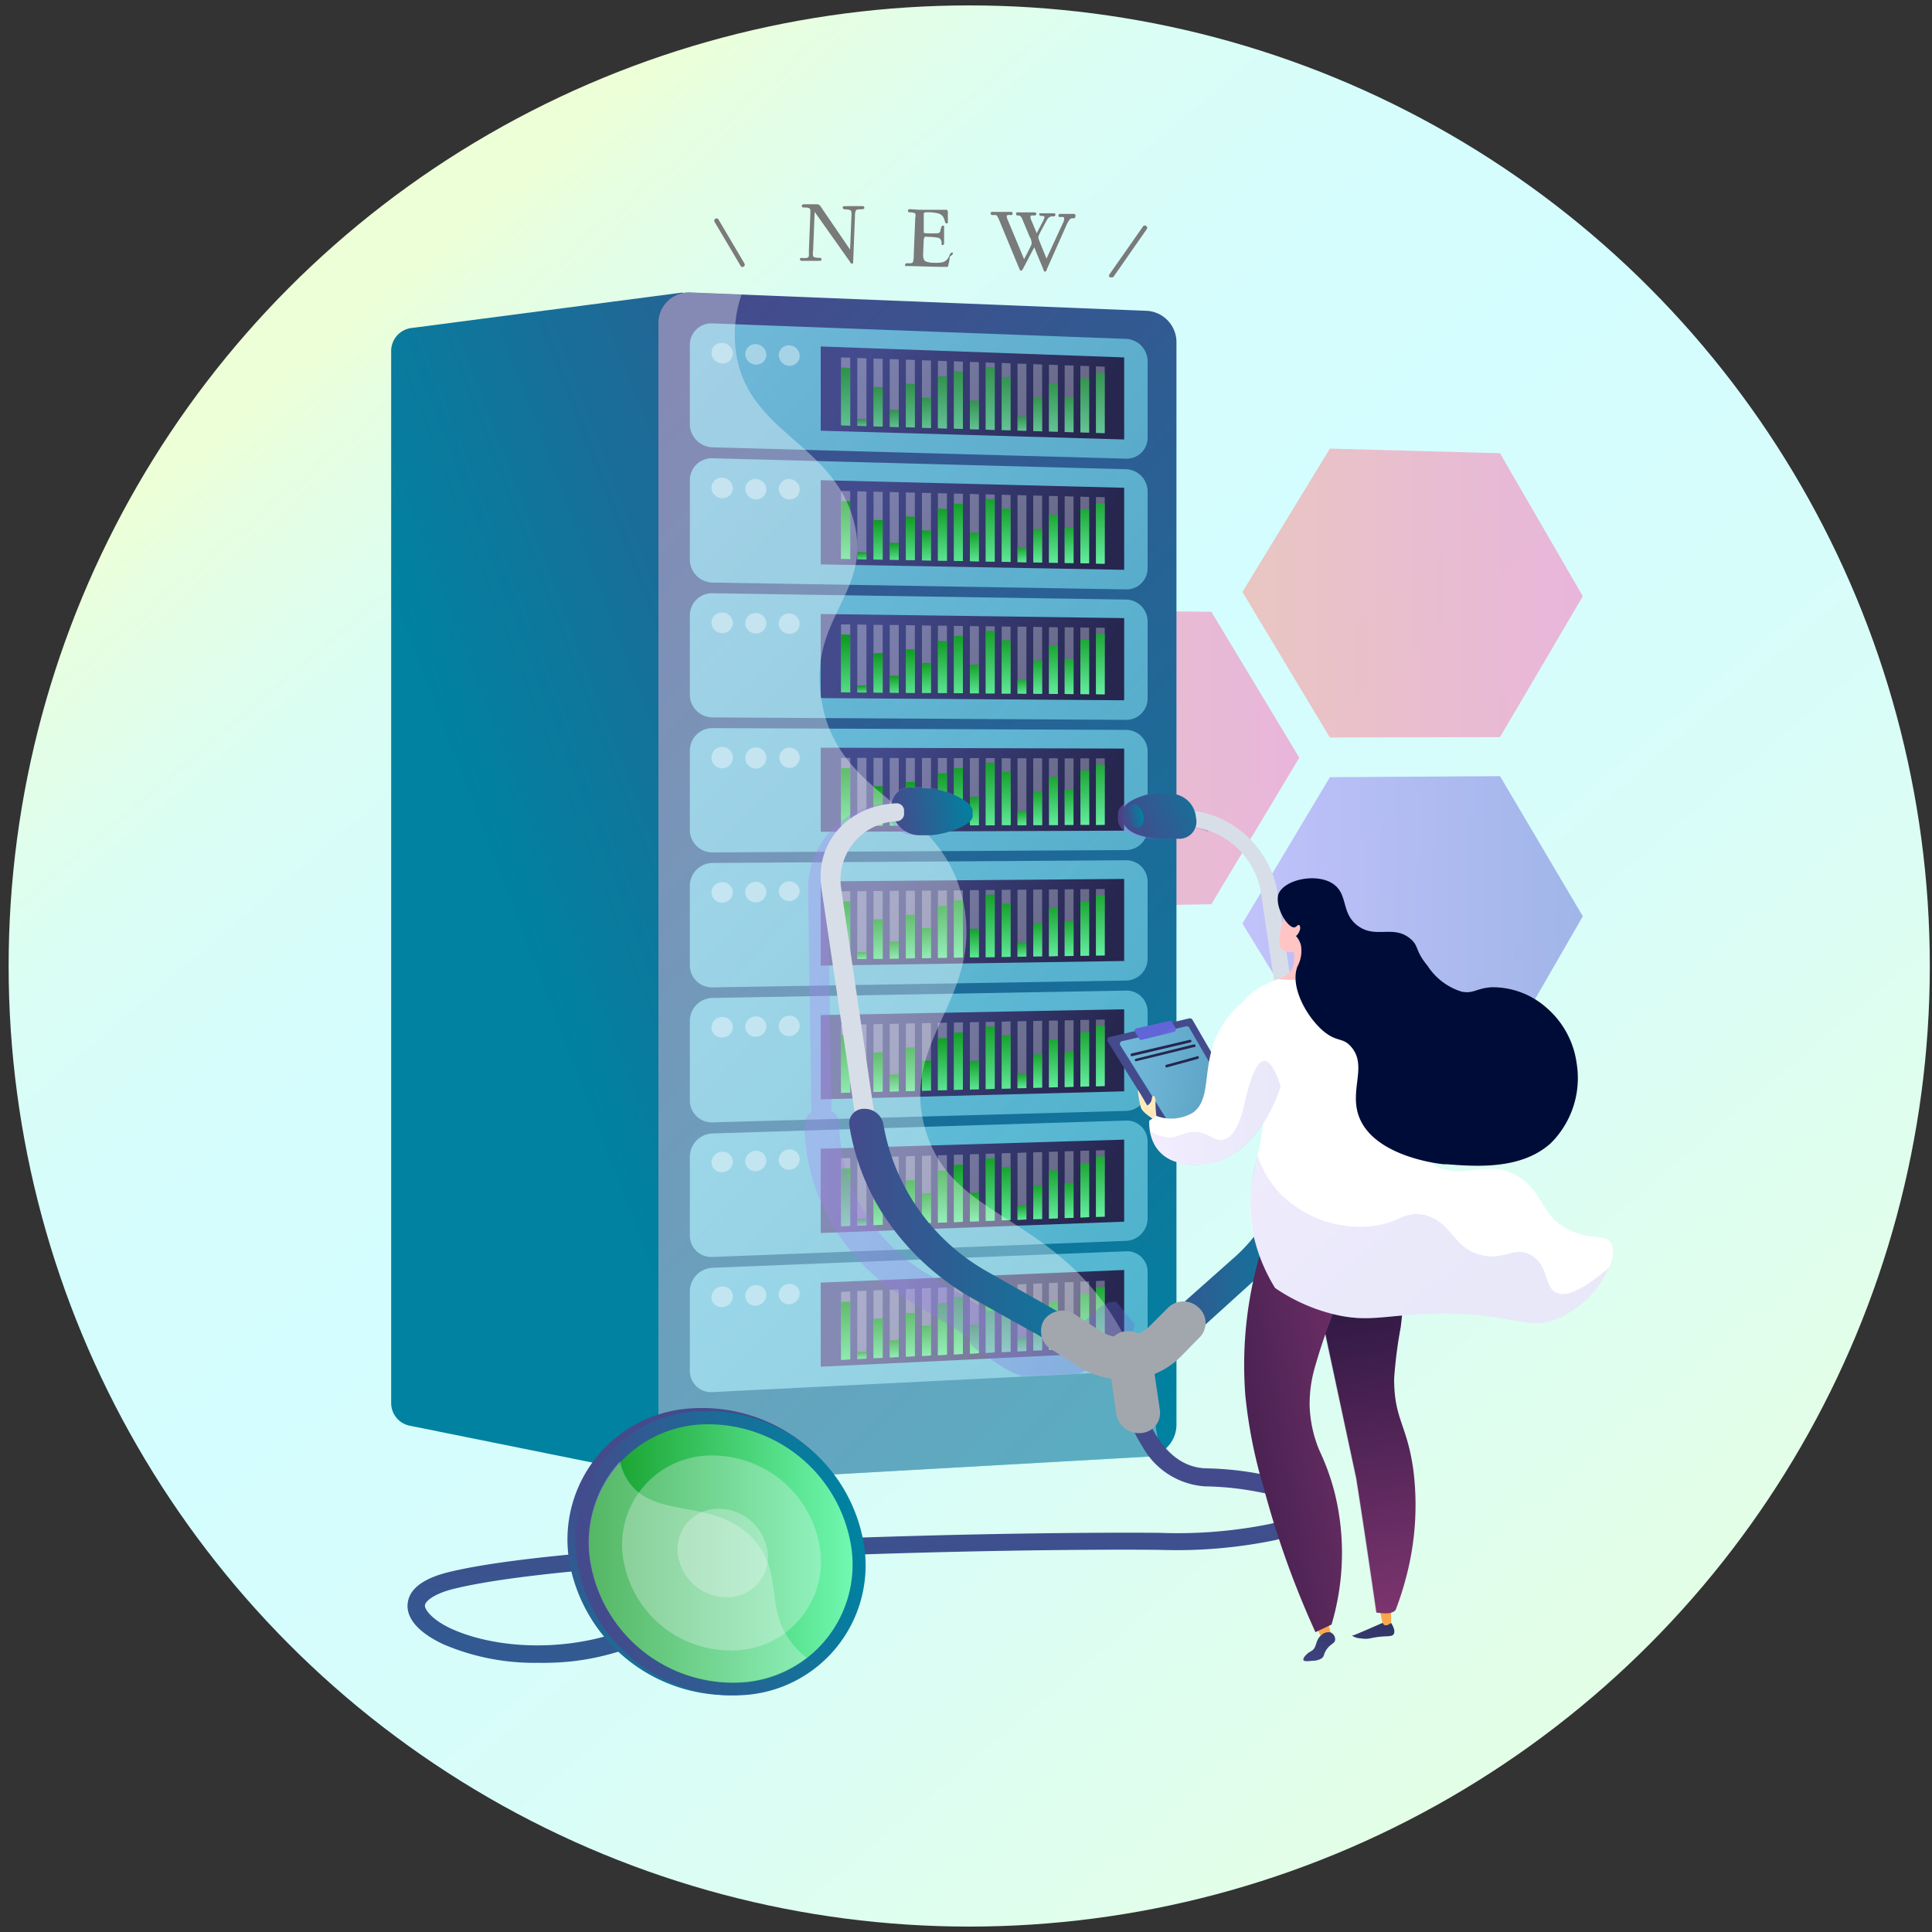 <svg xmlns="http://www.w3.org/2000/svg" xmlns:xlink="http://www.w3.org/1999/xlink" viewBox="0 0 150 150"><rect x="0" y="0" width="150" height="150" fill="#333333" stroke="none"/><defs><style>.cls-1{isolation:isolate;}.cls-2{fill:url(#名称未設定グラデーション_14);}.cls-3,.cls-5{opacity:0.5;}.cls-3{fill:url(#linear-gradient);}.cls-165,.cls-185,.cls-187,.cls-196,.cls-4{mix-blend-mode:multiply;}.cls-4{opacity:0.47;fill:url(#linear-gradient-2);}.cls-5{fill:url(#linear-gradient-3);}.cls-6{fill:url(#名称未設定グラデーション_2);}.cls-7{fill:url(#名称未設定グラデーション_2-2);}.cls-107,.cls-126,.cls-145,.cls-190,.cls-31,.cls-50,.cls-69,.cls-8,.cls-88{opacity:0.74;}.cls-8{fill:url(#名称未設定グラデーション_3);}.cls-12,.cls-164,.cls-9{fill:#fff;}.cls-9{opacity:0.4;}.cls-10{fill:url(#linear-gradient-4);}.cls-11,.cls-164,.cls-179{mix-blend-mode:soft-light;}.cls-11,.cls-165,.cls-179,.cls-185{opacity:0.3;}.cls-13{opacity:0.69;}.cls-14{fill:url(#名称未設定グラデーション_6);}.cls-15{fill:url(#名称未設定グラデーション_6-2);}.cls-16{fill:url(#名称未設定グラデーション_6-3);}.cls-17{fill:url(#名称未設定グラデーション_6-4);}.cls-18{fill:url(#名称未設定グラデーション_6-5);}.cls-19{fill:url(#名称未設定グラデーション_6-6);}.cls-20{fill:url(#名称未設定グラデーション_6-7);}.cls-21{fill:url(#名称未設定グラデーション_6-8);}.cls-22{fill:url(#名称未設定グラデーション_6-9);}.cls-23{fill:url(#名称未設定グラデーション_6-10);}.cls-24{fill:url(#名称未設定グラデーション_6-11);}.cls-25{fill:url(#名称未設定グラデーション_6-12);}.cls-26{fill:url(#名称未設定グラデーション_6-13);}.cls-27{fill:url(#名称未設定グラデーション_6-14);}.cls-28{fill:url(#名称未設定グラデーション_6-15);}.cls-29{fill:url(#名称未設定グラデーション_6-16);}.cls-30{fill:url(#名称未設定グラデーション_6-17);}.cls-31{fill:url(#名称未設定グラデーション_3-2);}.cls-32{fill:url(#linear-gradient-5);}.cls-33{fill:url(#名称未設定グラデーション_6-18);}.cls-34{fill:url(#名称未設定グラデーション_6-19);}.cls-35{fill:url(#名称未設定グラデーション_6-20);}.cls-36{fill:url(#名称未設定グラデーション_6-21);}.cls-37{fill:url(#名称未設定グラデーション_6-22);}.cls-38{fill:url(#名称未設定グラデーション_6-23);}.cls-39{fill:url(#名称未設定グラデーション_6-24);}.cls-40{fill:url(#名称未設定グラデーション_6-25);}.cls-41{fill:url(#名称未設定グラデーション_6-26);}.cls-42{fill:url(#名称未設定グラデーション_6-27);}.cls-43{fill:url(#名称未設定グラデーション_6-28);}.cls-44{fill:url(#名称未設定グラデーション_6-29);}.cls-45{fill:url(#名称未設定グラデーション_6-30);}.cls-46{fill:url(#名称未設定グラデーション_6-31);}.cls-47{fill:url(#名称未設定グラデーション_6-32);}.cls-48{fill:url(#名称未設定グラデーション_6-33);}.cls-49{fill:url(#名称未設定グラデーション_6-34);}.cls-50{fill:url(#名称未設定グラデーション_3-3);}.cls-51{fill:url(#linear-gradient-6);}.cls-52{fill:url(#名称未設定グラデーション_6-35);}.cls-53{fill:url(#名称未設定グラデーション_6-36);}.cls-54{fill:url(#名称未設定グラデーション_6-37);}.cls-55{fill:url(#名称未設定グラデーション_6-38);}.cls-56{fill:url(#名称未設定グラデーション_6-39);}.cls-57{fill:url(#名称未設定グラデーション_6-40);}.cls-58{fill:url(#名称未設定グラデーション_6-41);}.cls-59{fill:url(#名称未設定グラデーション_6-42);}.cls-60{fill:url(#名称未設定グラデーション_6-43);}.cls-61{fill:url(#名称未設定グラデーション_6-44);}.cls-62{fill:url(#名称未設定グラデーション_6-45);}.cls-63{fill:url(#名称未設定グラデーション_6-46);}.cls-64{fill:url(#名称未設定グラデーション_6-47);}.cls-65{fill:url(#名称未設定グラデーション_6-48);}.cls-66{fill:url(#名称未設定グラデーション_6-49);}.cls-67{fill:url(#名称未設定グラデーション_6-50);}.cls-68{fill:url(#名称未設定グラデーション_6-51);}.cls-69{fill:url(#名称未設定グラデーション_3-4);}.cls-70{fill:url(#linear-gradient-7);}.cls-71{fill:url(#名称未設定グラデーション_6-52);}.cls-72{fill:url(#名称未設定グラデーション_6-53);}.cls-73{fill:url(#名称未設定グラデーション_6-54);}.cls-74{fill:url(#名称未設定グラデーション_6-55);}.cls-75{fill:url(#名称未設定グラデーション_6-56);}.cls-76{fill:url(#名称未設定グラデーション_6-57);}.cls-77{fill:url(#名称未設定グラデーション_6-58);}.cls-78{fill:url(#名称未設定グラデーション_6-59);}.cls-79{fill:url(#名称未設定グラデーション_6-60);}.cls-80{fill:url(#名称未設定グラデーション_6-61);}.cls-81{fill:url(#名称未設定グラデーション_6-62);}.cls-82{fill:url(#名称未設定グラデーション_6-63);}.cls-83{fill:url(#名称未設定グラデーション_6-64);}.cls-84{fill:url(#名称未設定グラデーション_6-65);}.cls-85{fill:url(#名称未設定グラデーション_6-66);}.cls-86{fill:url(#名称未設定グラデーション_6-67);}.cls-87{fill:url(#名称未設定グラデーション_6-68);}.cls-88{fill:url(#名称未設定グラデーション_3-5);}.cls-89{fill:url(#linear-gradient-8);}.cls-90{fill:url(#名称未設定グラデーション_6-69);}.cls-91{fill:url(#名称未設定グラデーション_6-70);}.cls-92{fill:url(#名称未設定グラデーション_6-71);}.cls-93{fill:url(#名称未設定グラデーション_6-72);}.cls-94{fill:url(#名称未設定グラデーション_6-73);}.cls-95{fill:url(#名称未設定グラデーション_6-74);}.cls-96{fill:url(#名称未設定グラデーション_6-75);}.cls-97{fill:url(#名称未設定グラデーション_6-76);}.cls-98{fill:url(#名称未設定グラデーション_6-77);}.cls-99{fill:url(#名称未設定グラデーション_6-78);}.cls-100{fill:url(#名称未設定グラデーション_6-79);}.cls-101{fill:url(#名称未設定グラデーション_6-80);}.cls-102{fill:url(#名称未設定グラデーション_6-81);}.cls-103{fill:url(#名称未設定グラデーション_6-82);}.cls-104{fill:url(#名称未設定グラデーション_6-83);}.cls-105{fill:url(#名称未設定グラデーション_6-84);}.cls-106{fill:url(#名称未設定グラデーション_6-85);}.cls-107{fill:url(#名称未設定グラデーション_3-6);}.cls-108{fill:url(#linear-gradient-9);}.cls-109{fill:url(#名称未設定グラデーション_6-86);}.cls-110{fill:url(#名称未設定グラデーション_6-87);}.cls-111{fill:url(#名称未設定グラデーション_6-88);}.cls-112{fill:url(#名称未設定グラデーション_6-89);}.cls-113{fill:url(#名称未設定グラデーション_6-90);}.cls-114{fill:url(#名称未設定グラデーション_6-91);}.cls-115{fill:url(#名称未設定グラデーション_6-92);}.cls-116{fill:url(#名称未設定グラデーション_6-93);}.cls-117{fill:url(#名称未設定グラデーション_6-94);}.cls-118{fill:url(#名称未設定グラデーション_6-95);}.cls-119{fill:url(#名称未設定グラデーション_6-96);}.cls-120{fill:url(#名称未設定グラデーション_6-97);}.cls-121{fill:url(#名称未設定グラデーション_6-98);}.cls-122{fill:url(#名称未設定グラデーション_6-99);}.cls-123{fill:url(#名称未設定グラデーション_6-100);}.cls-124{fill:url(#名称未設定グラデーション_6-101);}.cls-125{fill:url(#名称未設定グラデーション_6-102);}.cls-126{fill:url(#名称未設定グラデーション_3-7);}.cls-127{fill:url(#linear-gradient-10);}.cls-128{fill:url(#名称未設定グラデーション_6-103);}.cls-129{fill:url(#名称未設定グラデーション_6-104);}.cls-130{fill:url(#名称未設定グラデーション_6-105);}.cls-131{fill:url(#名称未設定グラデーション_6-106);}.cls-132{fill:url(#名称未設定グラデーション_6-107);}.cls-133{fill:url(#名称未設定グラデーション_6-108);}.cls-134{fill:url(#名称未設定グラデーション_6-109);}.cls-135{fill:url(#名称未設定グラデーション_6-110);}.cls-136{fill:url(#名称未設定グラデーション_6-111);}.cls-137{fill:url(#名称未設定グラデーション_6-112);}.cls-138{fill:url(#名称未設定グラデーション_6-113);}.cls-139{fill:url(#名称未設定グラデーション_6-114);}.cls-140{fill:url(#名称未設定グラデーション_6-115);}.cls-141{fill:url(#名称未設定グラデーション_6-116);}.cls-142{fill:url(#名称未設定グラデーション_6-117);}.cls-143{fill:url(#名称未設定グラデーション_6-118);}.cls-144{fill:url(#名称未設定グラデーション_6-119);}.cls-145{fill:url(#名称未設定グラデーション_3-8);}.cls-146{fill:url(#linear-gradient-11);}.cls-147{fill:url(#名称未設定グラデーション_6-120);}.cls-148{fill:url(#名称未設定グラデーション_6-121);}.cls-149{fill:url(#名称未設定グラデーション_6-122);}.cls-150{fill:url(#名称未設定グラデーション_6-123);}.cls-151{fill:url(#名称未設定グラデーション_6-124);}.cls-152{fill:url(#名称未設定グラデーション_6-125);}.cls-153{fill:url(#名称未設定グラデーション_6-126);}.cls-154{fill:url(#名称未設定グラデーション_6-127);}.cls-155{fill:url(#名称未設定グラデーション_6-128);}.cls-156{fill:url(#名称未設定グラデーション_6-129);}.cls-157{fill:url(#名称未設定グラデーション_6-130);}.cls-158{fill:url(#名称未設定グラデーション_6-131);}.cls-159{fill:url(#名称未設定グラデーション_6-132);}.cls-160{fill:url(#名称未設定グラデーション_6-133);}.cls-161{fill:url(#名称未設定グラデーション_6-134);}.cls-162{fill:url(#名称未設定グラデーション_6-135);}.cls-163{fill:url(#名称未設定グラデーション_6-136);}.cls-164{opacity:0.35;}.cls-166{fill:url(#linear-gradient-12);}.cls-167{fill:url(#linear-gradient-13);}.cls-168{fill:url(#名称未設定グラデーション_2-3);}.cls-169{fill:url(#名称未設定グラデーション_2-4);}.cls-170{fill:#d8dee8;}.cls-171{fill:url(#名称未設定グラデーション_2-5);}.cls-172{fill:url(#名称未設定グラデーション_2-6);}.cls-173{fill:url(#名称未設定グラデーション_2-7);}.cls-174{fill:#a2a7ae;}.cls-175{fill:url(#名称未設定グラデーション_2-8);}.cls-176{fill:url(#名称未設定グラデーション_2-9);}.cls-177{fill:url(#名称未設定グラデーション_2-10);}.cls-178{fill:url(#名称未設定グラデーション_6-137);}.cls-179{fill:#f4f7fa;}.cls-180{fill:url(#linear-gradient-14);}.cls-181{fill:url(#linear-gradient-15);}.cls-182{fill:url(#linear-gradient-16);}.cls-183{fill:url(#linear-gradient-17);}.cls-184,.cls-185{fill:url(#linear-gradient-18);}.cls-186{fill:url(#linear-gradient-20);}.cls-187,.cls-196{opacity:0.15;}.cls-187{fill:url(#linear-gradient-21);}.cls-188{fill:url(#名称未設定グラデーション_151);}.cls-189{fill:url(#linear-gradient-22);}.cls-190{fill:url(#名称未設定グラデーション_3-9);}.cls-191{fill:url(#linear-gradient-23);}.cls-192{fill:url(#linear-gradient-24);}.cls-193{fill:url(#linear-gradient-25);}.cls-194{fill:url(#linear-gradient-26);}.cls-195{fill:url(#名称未設定グラデーション_4);}.cls-196{fill:url(#linear-gradient-27);}.cls-197{fill:#000c38;}.cls-198{fill:#797a7a;}.cls-199{fill:#7a7a7a;}</style><linearGradient id="名称未設定グラデーション_14" x1="-2805.91" y1="-157.71" x2="-2669.59" y2="-113.99" gradientTransform="translate(2329.32 1638.31) rotate(31.89)" gradientUnits="userSpaceOnUse"><stop offset="0" stop-color="#ecffd7"/><stop offset="0.05" stop-color="#e5fee3"/><stop offset="0.15" stop-color="#dbfef3"/><stop offset="0.27" stop-color="#d6fdfc"/><stop offset="0.42" stop-color="#d4fdff"/><stop offset="0.66" stop-color="#d8fdf9"/><stop offset="0.97" stop-color="#e2fee8"/><stop offset="1" stop-color="#e3fee6"/></linearGradient><linearGradient id="linear-gradient" x1="72.81" y1="58.91" x2="100.88" y2="58.91" gradientUnits="userSpaceOnUse"><stop offset="0" stop-color="#ff9085"/><stop offset="1" stop-color="#fb6fbb"/></linearGradient><linearGradient id="linear-gradient-2" x1="96.46" y1="71.51" x2="122.89" y2="71.51" gradientUnits="userSpaceOnUse"><stop offset="0" stop-color="#aa80f9"/><stop offset="1" stop-color="#6165d7"/></linearGradient><linearGradient id="linear-gradient-3" x1="96.46" y1="46.04" x2="122.89" y2="46.04" xlink:href="#linear-gradient"/><linearGradient id="名称未設定グラデーション_2" x1="91.17" y1="51.45" x2="39.64" y2="71.22" gradientUnits="userSpaceOnUse"><stop offset="0" stop-color="#444b8c"/><stop offset="1" stop-color="#0082a0"/></linearGradient><linearGradient id="名称未設定グラデーション_2-2" x1="41.09" y1="39.87" x2="101.97" y2="100.06" xlink:href="#名称未設定グラデーション_2"/><linearGradient id="名称未設定グラデーション_3" x1="58.09" y1="17.65" x2="90.56" y2="49.19" gradientUnits="userSpaceOnUse"><stop offset="0" stop-color="#81e1f7"/><stop offset="1" stop-color="#63bed6"/></linearGradient><linearGradient id="linear-gradient-4" x1="68.08" y1="26.44" x2="83.31" y2="34.97" gradientUnits="userSpaceOnUse"><stop offset="0" stop-color="#444b8c"/><stop offset="1" stop-color="#26264f"/></linearGradient><linearGradient id="名称未設定グラデーション_6" x1="65.52" y1="28.79" x2="65.92" y2="34.8" gradientUnits="userSpaceOnUse"><stop offset="0" stop-color="#109b23"/><stop offset="1" stop-color="#70f9b1"/></linearGradient><linearGradient id="名称未設定グラデーション_6-2" x1="66.9" y1="32.53" x2="66.95" y2="33.33" xlink:href="#名称未設定グラデーション_6"/><linearGradient id="名称未設定グラデーション_6-3" x1="68.08" y1="30.11" x2="68.35" y2="34.24" xlink:href="#名称未設定グラデーション_6"/><linearGradient id="名称未設定グラデーション_6-4" x1="69.38" y1="31.81" x2="69.5" y2="33.65" xlink:href="#名称未設定グラデーション_6"/><linearGradient id="名称未設定グラデーション_6-5" x1="70.57" y1="29.77" x2="70.86" y2="34.32" xlink:href="#名称未設定グラデーション_6"/><linearGradient id="名称未設定グラデーション_6-6" x1="71.85" y1="30.82" x2="72.05" y2="33.98" xlink:href="#名称未設定グラデーション_6"/><linearGradient id="名称未設定グラデーション_6-7" x1="73.03" y1="29.06" x2="73.38" y2="34.48" xlink:href="#名称未設定グラデーション_6"/><linearGradient id="名称未設定グラデーション_6-8" x1="74.25" y1="28.61" x2="74.64" y2="34.57" xlink:href="#名称未設定グラデーション_6"/><linearGradient id="名称未設定グラデーション_6-9" x1="75.56" y1="30.94" x2="75.76" y2="33.96" xlink:href="#名称未設定グラデーション_6"/><linearGradient id="名称未設定グラデーション_6-10" x1="76.7" y1="28.11" x2="77.12" y2="34.6" xlink:href="#名称未設定グラデーション_6"/><linearGradient id="名称未設定グラデーション_6-11" x1="77.95" y1="28.86" x2="78.31" y2="34.4" xlink:href="#名称未設定グラデーション_6"/><linearGradient id="名称未設定グラデーション_6-12" x1="79.29" y1="32.18" x2="79.4" y2="33.72" xlink:href="#名称未設定グラデーション_6"/><linearGradient id="名称未設定グラデーション_6-13" x1="80.46" y1="30.53" x2="80.69" y2="34.04" xlink:href="#名称未設定グラデーション_6"/><linearGradient id="名称未設定グラデーション_6-14" x1="81.63" y1="29.23" x2="81.96" y2="34.25" xlink:href="#名称未設定グラデーション_6"/><linearGradient id="名称未設定グラデーション_6-15" x1="82.88" y1="30.37" x2="83.13" y2="34.05" xlink:href="#名称未設定グラデーション_6"/><linearGradient id="名称未設定グラデーション_6-16" x1="84.03" y1="28.63" x2="84.4" y2="34.28" xlink:href="#名称未設定グラデーション_6"/><linearGradient id="名称未設定グラデーション_6-17" x1="85.22" y1="28.05" x2="85.63" y2="34.31" xlink:href="#名称未設定グラデーション_6"/><linearGradient id="名称未設定グラデーション_3-2" x1="58.2" y1="28.06" x2="90.4" y2="59.33" xlink:href="#名称未設定グラデーション_3"/><linearGradient id="linear-gradient-5" x1="68.12" y1="36.71" x2="83.27" y2="45.2" xlink:href="#linear-gradient-4"/><linearGradient id="名称未設定グラデーション_6-18" x1="65.52" y1="39.15" x2="65.92" y2="45.16" xlink:href="#名称未設定グラデーション_6"/><linearGradient id="名称未設定グラデーション_6-19" x1="66.9" y1="42.88" x2="66.95" y2="43.67" xlink:href="#名称未設定グラデーション_6"/><linearGradient id="名称未設定グラデーション_6-20" x1="68.08" y1="40.44" x2="68.35" y2="44.57" xlink:href="#名称未設定グラデーション_6"/><linearGradient id="名称未設定グラデーション_6-21" x1="69.38" y1="42.13" x2="69.5" y2="43.96" xlink:href="#名称未設定グラデーション_6"/><linearGradient id="名称未設定グラデーション_6-22" x1="70.57" y1="40.08" x2="70.86" y2="44.62" xlink:href="#名称未設定グラデーション_6"/><linearGradient id="名称未設定グラデーション_6-23" x1="71.85" y1="41.12" x2="72.05" y2="44.27" xlink:href="#名称未設定グラデーション_6"/><linearGradient id="名称未設定グラデーション_6-24" x1="73.03" y1="39.34" x2="73.38" y2="44.75" xlink:href="#名称未設定グラデーション_6"/><linearGradient id="名称未設定グラデーション_6-25" x1="74.25" y1="38.88" x2="74.64" y2="44.83" xlink:href="#名称未設定グラデーション_6"/><linearGradient id="名称未設定グラデーション_6-26" x1="75.56" y1="41.19" x2="75.76" y2="44.2" xlink:href="#名称未設定グラデーション_6"/><linearGradient id="名称未設定グラデーション_6-27" x1="76.7" y1="38.35" x2="77.12" y2="44.84" xlink:href="#名称未設定グラデーション_6"/><linearGradient id="名称未設定グラデーション_6-28" x1="77.95" y1="39.09" x2="78.31" y2="44.62" xlink:href="#名称未設定グラデーション_6"/><linearGradient id="名称未設定グラデーション_6-29" x1="79.29" y1="42.39" x2="79.39" y2="43.93" xlink:href="#名称未設定グラデーション_6"/><linearGradient id="名称未設定グラデーション_6-30" x1="80.46" y1="40.73" x2="80.69" y2="44.23" xlink:href="#名称未設定グラデーション_6"/><linearGradient id="名称未設定グラデーション_6-31" x1="81.63" y1="39.41" x2="81.96" y2="44.42" xlink:href="#名称未設定グラデーション_6"/><linearGradient id="名称未設定グラデーション_6-32" x1="82.88" y1="40.55" x2="83.13" y2="44.22" xlink:href="#名称未設定グラデーション_6"/><linearGradient id="名称未設定グラデーション_6-33" x1="84.03" y1="38.79" x2="84.4" y2="44.43" xlink:href="#名称未設定グラデーション_6"/><linearGradient id="名称未設定グラデーション_6-34" x1="85.22" y1="38.2" x2="85.63" y2="44.45" xlink:href="#名称未設定グラデーション_6"/><linearGradient id="名称未設定グラデーション_3-3" x1="58.31" y1="38.46" x2="90.24" y2="69.46" xlink:href="#名称未設定グラデーション_3"/><linearGradient id="linear-gradient-6" x1="68.16" y1="46.99" x2="83.22" y2="55.43" xlink:href="#linear-gradient-4"/><linearGradient id="名称未設定グラデーション_6-35" x1="65.52" y1="49.51" x2="65.92" y2="55.51" xlink:href="#名称未設定グラデーション_6"/><linearGradient id="名称未設定グラデーション_6-36" x1="66.9" y1="53.23" x2="66.95" y2="54.01" xlink:href="#名称未設定グラデーション_6"/><linearGradient id="名称未設定グラデーション_6-37" x1="68.08" y1="50.78" x2="68.35" y2="54.89" xlink:href="#名称未設定グラデーション_6"/><linearGradient id="名称未設定グラデーション_6-38" x1="69.38" y1="52.46" x2="69.5" y2="54.27" xlink:href="#名称未設定グラデーション_6"/><linearGradient id="名称未設定グラデーション_6-39" x1="70.57" y1="50.39" x2="70.86" y2="54.92" xlink:href="#名称未設定グラデーション_6"/><linearGradient id="名称未設定グラデーション_6-40" x1="71.85" y1="51.41" x2="72.05" y2="54.55" xlink:href="#名称未設定グラデーション_6"/><linearGradient id="名称未設定グラデーション_6-41" x1="73.03" y1="49.63" x2="73.38" y2="55.02" xlink:href="#名称未設定グラデーション_6"/><linearGradient id="名称未設定グラデーション_6-42" x1="74.25" y1="49.15" x2="74.64" y2="55.08" xlink:href="#名称未設定グラデーション_6"/><linearGradient id="名称未設定グラデーション_6-43" x1="75.56" y1="51.45" x2="75.76" y2="54.45" xlink:href="#名称未設定グラデーション_6"/><linearGradient id="名称未設定グラデーション_6-44" x1="76.7" y1="48.59" x2="77.12" y2="55.07" xlink:href="#名称未設定グラデーション_6"/><linearGradient id="名称未設定グラデーション_6-45" x1="77.95" y1="49.32" x2="78.31" y2="54.83" xlink:href="#名称未設定グラデーション_6"/><linearGradient id="名称未設定グラデーション_6-46" x1="79.29" y1="52.6" x2="79.39" y2="54.13" xlink:href="#名称未設定グラデーション_6"/><linearGradient id="名称未設定グラデーション_6-47" x1="80.46" y1="50.93" x2="80.69" y2="54.42" xlink:href="#名称未設定グラデーション_6"/><linearGradient id="名称未設定グラデーション_6-48" x1="81.63" y1="49.6" x2="81.96" y2="54.6" xlink:href="#名称未設定グラデーション_6"/><linearGradient id="名称未設定グラデーション_6-49" x1="82.89" y1="50.72" x2="83.13" y2="54.38" xlink:href="#名称未設定グラデーション_6"/><linearGradient id="名称未設定グラデーション_6-50" x1="84.03" y1="48.95" x2="84.4" y2="54.58" xlink:href="#名称未設定グラデーション_6"/><linearGradient id="名称未設定グラデーション_6-51" x1="85.22" y1="48.34" x2="85.63" y2="54.59" xlink:href="#名称未設定グラデーション_6"/><linearGradient id="名称未設定グラデーション_3-4" x1="58.42" y1="48.87" x2="90.07" y2="79.6" xlink:href="#名称未設定グラデーション_3"/><linearGradient id="linear-gradient-7" x1="68.2" y1="57.26" x2="83.18" y2="65.66" xlink:href="#linear-gradient-4"/><linearGradient id="名称未設定グラデーション_6-52" x1="65.53" y1="59.88" x2="65.92" y2="65.86" xlink:href="#名称未設定グラデーション_6"/><linearGradient id="名称未設定グラデーション_6-53" x1="66.9" y1="63.58" x2="66.95" y2="64.35" xlink:href="#名称未設定グラデーション_6"/><linearGradient id="名称未設定グラデーション_6-54" x1="68.08" y1="61.11" x2="68.35" y2="65.22" gradientTransform="translate(0.23 -0.25) rotate(0.21)" xlink:href="#名称未設定グラデーション_6"/><linearGradient id="名称未設定グラデーション_6-55" x1="69.38" y1="62.78" x2="69.5" y2="64.58" xlink:href="#名称未設定グラデーション_6"/><linearGradient id="名称未設定グラデーション_6-56" x1="70.57" y1="60.7" x2="70.86" y2="65.22" gradientTransform="translate(0.22 -0.25) rotate(0.21)" xlink:href="#名称未設定グラデーション_6"/><linearGradient id="名称未設定グラデーション_6-57" x1="71.85" y1="61.71" x2="72.05" y2="64.84" xlink:href="#名称未設定グラデーション_6"/><linearGradient id="名称未設定グラデーション_6-58" x1="73.03" y1="59.91" x2="73.38" y2="65.29" gradientTransform="translate(0.22 -0.26) rotate(0.21)" xlink:href="#名称未設定グラデーション_6"/><linearGradient id="名称未設定グラデーション_6-59" x1="74.25" y1="59.41" x2="74.64" y2="65.34" xlink:href="#名称未設定グラデーション_6"/><linearGradient id="名称未設定グラデーション_6-60" x1="75.56" y1="61.7" x2="75.76" y2="64.69" xlink:href="#名称未設定グラデーション_6"/><linearGradient id="名称未設定グラデーション_6-61" x1="76.7" y1="58.83" x2="77.12" y2="65.3" xlink:href="#名称未設定グラデーション_6"/><linearGradient id="名称未設定グラデーション_6-62" x1="77.95" y1="59.54" x2="78.31" y2="65.05" gradientTransform="translate(0.22 -0.28) rotate(0.21)" xlink:href="#名称未設定グラデーション_6"/><linearGradient id="名称未設定グラデーション_6-63" x1="79.29" y1="62.82" x2="79.39" y2="64.33" xlink:href="#名称未設定グラデーション_6"/><linearGradient id="名称未設定グラデーション_6-64" x1="80.46" y1="61.13" x2="80.69" y2="64.61" gradientTransform="translate(0.23 -0.29) rotate(0.21)" xlink:href="#名称未設定グラデーション_6"/><linearGradient id="名称未設定グラデーション_6-65" x1="81.63" y1="59.79" x2="81.96" y2="64.78" gradientTransform="translate(0.23 -0.3) rotate(0.21)" xlink:href="#名称未設定グラデーション_6"/><linearGradient id="名称未設定グラデーション_6-66" x1="82.89" y1="60.89" x2="83.12" y2="64.54" gradientTransform="translate(0.23 -0.3) rotate(0.21)" xlink:href="#名称未設定グラデーション_6"/><linearGradient id="名称未設定グラデーション_6-67" x1="84.03" y1="59.11" x2="84.4" y2="64.73" gradientTransform="translate(0.22 -0.3) rotate(0.21)" xlink:href="#名称未設定グラデーション_6"/><linearGradient id="名称未設定グラデーション_6-68" x1="85.22" y1="58.49" x2="85.63" y2="64.72" xlink:href="#名称未設定グラデーション_6"/><linearGradient id="名称未設定グラデーション_3-5" x1="58.54" y1="59.28" x2="89.91" y2="89.74" xlink:href="#名称未設定グラデーション_3"/><linearGradient id="linear-gradient-8" x1="68.24" y1="67.53" x2="83.14" y2="75.89" xlink:href="#linear-gradient-4"/><linearGradient id="名称未設定グラデーション_6-69" x1="65.53" y1="70.24" x2="65.92" y2="76.22" xlink:href="#名称未設定グラデーション_6"/><linearGradient id="名称未設定グラデーション_6-70" x1="66.9" y1="73.93" x2="66.95" y2="74.69" xlink:href="#名称未設定グラデーション_6"/><linearGradient id="名称未設定グラデーション_6-71" x1="68.08" y1="71.45" x2="68.35" y2="75.54" xlink:href="#名称未設定グラデーション_6"/><linearGradient id="名称未設定グラデーション_6-72" x1="69.38" y1="73.1" x2="69.5" y2="74.89" xlink:href="#名称未設定グラデーション_6"/><linearGradient id="名称未設定グラデーション_6-73" x1="70.57" y1="71" x2="70.86" y2="75.51" xlink:href="#名称未設定グラデーション_6"/><linearGradient id="名称未設定グラデーション_6-74" x1="71.85" y1="72" x2="72.05" y2="75.12" xlink:href="#名称未設定グラデーション_6"/><linearGradient id="名称未設定グラデーション_6-75" x1="73.03" y1="70.19" x2="73.38" y2="75.57" xlink:href="#名称未設定グラデーション_6"/><linearGradient id="名称未設定グラデーション_6-76" x1="74.25" y1="69.68" x2="74.64" y2="75.6" xlink:href="#名称未設定グラデーション_6"/><linearGradient id="名称未設定グラデーション_6-77" x1="75.57" y1="71.96" x2="75.76" y2="74.93" xlink:href="#名称未設定グラデーション_6"/><linearGradient id="名称未設定グラデーション_6-78" x1="76.7" y1="69.07" x2="77.12" y2="75.53" xlink:href="#名称未設定グラデーション_6"/><linearGradient id="名称未設定グラデーション_6-79" x1="77.95" y1="69.77" x2="78.31" y2="75.27" xlink:href="#名称未設定グラデーション_6"/><linearGradient id="名称未設定グラデーション_6-80" x1="79.3" y1="73.03" x2="79.39" y2="74.54" xlink:href="#名称未設定グラデーション_6"/><linearGradient id="名称未設定グラデーション_6-81" x1="80.46" y1="71.33" x2="80.69" y2="74.8" xlink:href="#名称未設定グラデーション_6"/><linearGradient id="名称未設定グラデーション_6-82" x1="81.63" y1="69.97" x2="81.95" y2="74.95" xlink:href="#名称未設定グラデーション_6"/><linearGradient id="名称未設定グラデーション_6-83" x1="82.89" y1="71.07" x2="83.12" y2="74.71" xlink:href="#名称未設定グラデーション_6"/><linearGradient id="名称未設定グラデーション_6-84" x1="84.03" y1="69.27" x2="84.4" y2="74.88" xlink:href="#名称未設定グラデーション_6"/><linearGradient id="名称未設定グラデーション_6-85" x1="85.22" y1="68.64" x2="85.63" y2="74.86" xlink:href="#名称未設定グラデーション_6"/><linearGradient id="名称未設定グラデーション_3-6" x1="58.65" y1="69.68" x2="89.75" y2="99.88" xlink:href="#名称未設定グラデーション_3"/><linearGradient id="linear-gradient-9" x1="68.28" y1="77.81" x2="83.1" y2="86.11" xlink:href="#linear-gradient-4"/><linearGradient id="名称未設定グラデーション_6-86" x1="65.53" y1="80.61" x2="65.92" y2="86.57" xlink:href="#名称未設定グラデーション_6"/><linearGradient id="名称未設定グラデーション_6-87" x1="66.9" y1="84.28" x2="66.95" y2="85.03" xlink:href="#名称未設定グラデーション_6"/><linearGradient id="名称未設定グラデーション_6-88" x1="68.08" y1="81.79" x2="68.35" y2="85.87" xlink:href="#名称未設定グラデーション_6"/><linearGradient id="名称未設定グラデーション_6-89" x1="69.39" y1="83.42" x2="69.5" y2="85.21" xlink:href="#名称未設定グラデーション_6"/><linearGradient id="名称未設定グラデーション_6-90" x1="70.57" y1="81.31" x2="70.86" y2="85.81" xlink:href="#名称未設定グラデーション_6"/><linearGradient id="名称未設定グラデーション_6-91" x1="71.85" y1="82.3" x2="72.05" y2="85.41" xlink:href="#名称未設定グラデーション_6"/><linearGradient id="名称未設定グラデーション_6-92" x1="73.03" y1="80.47" x2="73.38" y2="85.84" xlink:href="#名称未設定グラデーション_6"/><linearGradient id="名称未設定グラデーション_6-93" x1="74.25" y1="79.95" x2="74.64" y2="85.86" xlink:href="#名称未設定グラデーション_6"/><linearGradient id="名称未設定グラデーション_6-94" x1="75.57" y1="82.21" x2="75.76" y2="85.18" xlink:href="#名称未設定グラデーション_6"/><linearGradient id="名称未設定グラデーション_6-95" x1="76.7" y1="79.31" x2="77.12" y2="85.76" xlink:href="#名称未設定グラデーション_6"/><linearGradient id="名称未設定グラデーション_6-96" x1="77.95" y1="80" x2="78.31" y2="85.49" xlink:href="#名称未設定グラデーション_6"/><linearGradient id="名称未設定グラデーション_6-97" x1="79.3" y1="83.25" x2="79.39" y2="84.74" xlink:href="#名称未設定グラデーション_6"/><linearGradient id="名称未設定グラデーション_6-98" x1="80.46" y1="81.53" x2="80.68" y2="84.99" xlink:href="#名称未設定グラデーション_6"/><linearGradient id="名称未設定グラデーション_6-99" x1="81.63" y1="80.16" x2="81.95" y2="85.13" xlink:href="#名称未設定グラデーション_6"/><linearGradient id="名称未設定グラデーション_6-100" x1="82.89" y1="81.24" x2="83.12" y2="84.87" xlink:href="#名称未設定グラデーション_6"/><linearGradient id="名称未設定グラデーション_6-101" x1="84.03" y1="79.43" x2="84.4" y2="85.03" xlink:href="#名称未設定グラデーション_6"/><linearGradient id="名称未設定グラデーション_6-102" x1="85.22" y1="78.78" x2="85.63" y2="85" xlink:href="#名称未設定グラデーション_6"/><linearGradient id="名称未設定グラデーション_3-7" x1="58.76" y1="80.09" x2="89.59" y2="110.02" xlink:href="#名称未設定グラデーション_3"/><linearGradient id="linear-gradient-10" x1="68.32" y1="88.08" x2="83.06" y2="96.34" xlink:href="#linear-gradient-4"/><linearGradient id="名称未設定グラデーション_6-103" x1="65.53" y1="90.97" x2="65.92" y2="96.92" xlink:href="#名称未設定グラデーション_6"/><linearGradient id="名称未設定グラデーション_6-104" x1="66.9" y1="94.63" x2="66.95" y2="95.37" xlink:href="#名称未設定グラデーション_6"/><linearGradient id="名称未設定グラデーション_6-105" x1="68.08" y1="92.12" x2="68.35" y2="96.2" xlink:href="#名称未設定グラデーション_6"/><linearGradient id="名称未設定グラデーション_6-106" x1="69.39" y1="93.75" x2="69.5" y2="95.52" xlink:href="#名称未設定グラデーション_6"/><linearGradient id="名称未設定グラデーション_6-107" x1="70.57" y1="91.62" x2="70.86" y2="96.11" xlink:href="#名称未設定グラデーション_6"/><linearGradient id="名称未設定グラデーション_6-108" x1="71.85" y1="92.59" x2="72.05" y2="95.69" xlink:href="#名称未設定グラデーション_6"/><linearGradient id="名称未設定グラデーション_6-109" x1="73.03" y1="90.75" x2="73.38" y2="96.11" xlink:href="#名称未設定グラデーション_6"/><linearGradient id="名称未設定グラデーション_6-110" x1="74.25" y1="90.22" x2="74.64" y2="96.11" xlink:href="#名称未設定グラデーション_6"/><linearGradient id="名称未設定グラデーション_6-111" x1="75.57" y1="92.46" x2="75.76" y2="95.42" xlink:href="#名称未設定グラデーション_6"/><linearGradient id="名称未設定グラデーション_6-112" x1="76.7" y1="89.55" x2="77.12" y2="95.99" xlink:href="#名称未設定グラデーション_6"/><linearGradient id="名称未設定グラデーション_6-113" x1="77.95" y1="90.22" x2="78.31" y2="95.7" xlink:href="#名称未設定グラデーション_6"/><linearGradient id="名称未設定グラデーション_6-114" x1="79.3" y1="93.46" x2="79.39" y2="94.95" xlink:href="#名称未設定グラデーション_6"/><linearGradient id="名称未設定グラデーション_6-115" x1="80.46" y1="91.73" x2="80.68" y2="95.18" xlink:href="#名称未設定グラデーション_6"/><linearGradient id="名称未設定グラデーション_6-116" x1="81.63" y1="90.35" x2="81.95" y2="95.31" xlink:href="#名称未設定グラデーション_6"/><linearGradient id="名称未設定グラデーション_6-117" x1="82.89" y1="91.42" x2="83.12" y2="95.03" xlink:href="#名称未設定グラデーション_6"/><linearGradient id="名称未設定グラデーション_6-118" x1="84.03" y1="89.59" x2="84.4" y2="95.18" xlink:href="#名称未設定グラデーション_6"/><linearGradient id="名称未設定グラデーション_6-119" x1="85.22" y1="88.93" x2="85.63" y2="95.13" xlink:href="#名称未設定グラデーション_6"/><linearGradient id="名称未設定グラデーション_3-8" x1="58.87" y1="90.49" x2="89.42" y2="120.16" xlink:href="#名称未設定グラデーション_3"/><linearGradient id="linear-gradient-11" x1="68.35" y1="98.35" x2="83.02" y2="106.57" xlink:href="#linear-gradient-4"/><linearGradient id="名称未設定グラデーション_6-120" x1="65.53" y1="101.33" x2="65.92" y2="107.28" xlink:href="#名称未設定グラデーション_6"/><linearGradient id="名称未設定グラデーション_6-121" x1="66.9" y1="104.98" x2="66.95" y2="105.71" xlink:href="#名称未設定グラデーション_6"/><linearGradient id="名称未設定グラデーション_6-122" x1="68.08" y1="102.46" x2="68.35" y2="106.52" xlink:href="#名称未設定グラデーション_6"/><linearGradient id="名称未設定グラデーション_6-123" x1="69.39" y1="104.07" x2="69.5" y2="105.83" xlink:href="#名称未設定グラデーション_6"/><linearGradient id="名称未設定グラデーション_6-124" x1="70.57" y1="101.93" x2="70.86" y2="106.41" xlink:href="#名称未設定グラデーション_6"/><linearGradient id="名称未設定グラデーション_6-125" x1="71.85" y1="102.89" x2="72.05" y2="105.98" xlink:href="#名称未設定グラデーション_6"/><linearGradient id="名称未設定グラデーション_6-126" x1="73.03" y1="101.03" x2="73.38" y2="106.38" xlink:href="#名称未設定グラデーション_6"/><linearGradient id="名称未設定グラデーション_6-127" x1="74.25" y1="100.48" x2="74.64" y2="106.37" xlink:href="#名称未設定グラデーション_6"/><linearGradient id="名称未設定グラデーション_6-128" x1="75.57" y1="102.72" x2="75.76" y2="105.67" xlink:href="#名称未設定グラデーション_6"/><linearGradient id="名称未設定グラデーション_6-129" x1="76.7" y1="99.79" x2="77.12" y2="106.22" xlink:href="#名称未設定グラデーション_6"/><linearGradient id="名称未設定グラデーション_6-130" x1="77.95" y1="100.45" x2="78.31" y2="105.92" xlink:href="#名称未設定グラデーション_6"/><linearGradient id="名称未設定グラデーション_6-131" x1="79.3" y1="103.67" x2="79.39" y2="105.15" xlink:href="#名称未設定グラデーション_6"/><linearGradient id="名称未設定グラデーション_6-132" x1="80.46" y1="101.93" x2="80.68" y2="105.37" xlink:href="#名称未設定グラデーション_6"/><linearGradient id="名称未設定グラデーション_6-133" x1="81.63" y1="100.54" x2="81.95" y2="105.48" xlink:href="#名称未設定グラデーション_6"/><linearGradient id="名称未設定グラデーション_6-134" x1="82.89" y1="101.59" x2="83.12" y2="105.2" xlink:href="#名称未設定グラデーション_6"/><linearGradient id="名称未設定グラデーション_6-135" x1="84.03" y1="99.75" x2="84.4" y2="105.33" xlink:href="#名称未設定グラデーション_6"/><linearGradient id="名称未設定グラデーション_6-136" x1="85.22" y1="99.08" x2="85.63" y2="105.27" xlink:href="#名称未設定グラデーション_6"/><linearGradient id="linear-gradient-12" x1="86.81" y1="63.36" x2="93.86" y2="63.36" xlink:href="#linear-gradient-2"/><linearGradient id="linear-gradient-13" x1="62.48" y1="83.97" x2="88.11" y2="83.97" xlink:href="#linear-gradient-2"/><linearGradient id="名称未設定グラデーション_2-3" x1="67.14" y1="115.06" x2="66.27" y2="165.22" xlink:href="#名称未設定グラデーション_2"/><linearGradient id="名称未設定グラデーション_2-4" x1="-250.56" y1="62.97" x2="-244.31" y2="62.97" gradientTransform="matrix(1, 0, 0.15, 1, 310.49, 0)" xlink:href="#名称未設定グラデーション_2"/><linearGradient id="名称未設定グラデーション_2-5" x1="65.92" y1="96.31" x2="87.22" y2="96.31" xlink:href="#名称未設定グラデーション_2"/><linearGradient id="名称未設定グラデーション_2-6" x1="88.04" y1="95.59" x2="102.35" y2="95.59" xlink:href="#名称未設定グラデーション_2"/><linearGradient id="名称未設定グラデーション_2-7" x1="87.82" y1="64.64" x2="95.27" y2="60.99" xlink:href="#名称未設定グラデーション_2"/><linearGradient id="名称未設定グラデーション_2-8" x1="-501.63" y1="140.77" x2="-500.3" y2="140.77" gradientTransform="translate(550.72 -174.84) rotate(-11.55)" xlink:href="#名称未設定グラデーション_2"/><linearGradient id="名称未設定グラデーション_2-9" x1="56.06" y1="117.44" x2="52.58" y2="138.12" xlink:href="#名称未設定グラデーション_2"/><linearGradient id="名称未設定グラデーション_2-10" x1="46.31" y1="122.81" x2="66.29" y2="118.19" xlink:href="#名称未設定グラデーション_2"/><linearGradient id="名称未設定グラデーション_6-137" x1="45.71" y1="120.59" x2="66.17" y2="120.59" xlink:href="#名称未設定グラデーション_6"/><linearGradient id="linear-gradient-14" x1="847" y1="87.79" x2="844.43" y2="79.32" gradientTransform="matrix(-0.99, 0.12, 0.12, 0.99, 936.72, -56.52)" xlink:href="#linear-gradient-4"/><linearGradient id="linear-gradient-15" x1="844.78" y1="86.14" x2="844.78" y2="72.54" gradientTransform="matrix(-0.99, 0.12, 0.12, 0.99, 936.72, -56.52)" gradientUnits="userSpaceOnUse"><stop offset="0" stop-color="#ffc444"/><stop offset="1" stop-color="#f36f56"/></linearGradient><linearGradient id="linear-gradient-16" x1="849.79" y1="86.14" x2="849.79" y2="72.53" xlink:href="#linear-gradient-15"/><linearGradient id="linear-gradient-17" x1="850.74" y1="86.65" x2="848.17" y2="78.19" gradientTransform="matrix(-0.99, 0.12, 0.12, 0.99, 936.72, -56.52)" xlink:href="#linear-gradient-4"/><linearGradient id="linear-gradient-18" x1="843.61" y1="56.79" x2="842.36" y2="84.89" gradientTransform="matrix(-0.99, 0.12, 0.12, 0.99, 936.72, -56.52)" gradientUnits="userSpaceOnUse"><stop offset="0" stop-color="#311944"/><stop offset="1" stop-color="#893976"/></linearGradient><linearGradient id="linear-gradient-20" x1="862.65" y1="68.74" x2="839.75" y2="67.7" xlink:href="#linear-gradient-18"/><linearGradient id="linear-gradient-21" x1="2147.41" y1="148.34" x2="2160.09" y2="174.43" gradientTransform="translate(-2005.19 557.23) rotate(-16.77)" xlink:href="#linear-gradient-2"/><linearGradient id="名称未設定グラデーション_151" x1="846.65" y1="29.73" x2="843.72" y2="34.47" gradientTransform="matrix(-0.99, 0.12, 0.12, 0.99, 936.72, -56.52)" gradientUnits="userSpaceOnUse"><stop offset="0.15" stop-color="#ffc4c4"/><stop offset="0.31" stop-color="#ffc1c0"/><stop offset="0.49" stop-color="#ffb9b3"/><stop offset="0.66" stop-color="#ffab9e"/><stop offset="0.84" stop-color="#ff9781"/><stop offset="0.97" stop-color="#ff8567"/></linearGradient><linearGradient id="linear-gradient-22" x1="857.56" y1="37.06" x2="851.66" y2="46.62" gradientTransform="matrix(-0.99, 0.12, 0.12, 0.99, 936.72, -56.52)" xlink:href="#linear-gradient-4"/><linearGradient id="名称未設定グラデーション_3-9" x1="86.95" y1="83.77" x2="95.89" y2="83.77" xlink:href="#名称未設定グラデーション_3"/><linearGradient id="linear-gradient-23" x1="856.96" y1="36.45" x2="858.36" y2="33.54" gradientTransform="matrix(-0.99, 0.12, 0.12, 0.99, 936.72, -56.52)" xlink:href="#linear-gradient-2"/><linearGradient id="linear-gradient-24" x1="940.5" y1="36.48" x2="945.31" y2="36.48" gradientTransform="matrix(-0.99, 0.1, 0.1, 0.99, 1024.17, -53.02)" xlink:href="#linear-gradient-4"/><linearGradient id="linear-gradient-25" x1="940.28" y1="36.92" x2="945.07" y2="36.92" gradientTransform="matrix(-0.99, 0.1, 0.1, 0.99, 1024.17, -53.02)" xlink:href="#linear-gradient-4"/><linearGradient id="linear-gradient-26" x1="940.06" y1="37.76" x2="942.77" y2="37.76" gradientTransform="matrix(-0.99, 0.1, 0.1, 0.99, 1024.17, -53.02)" xlink:href="#linear-gradient-4"/><linearGradient id="名称未設定グラデーション_4" x1="858.81" y1="40.84" x2="857.39" y2="43.13" gradientTransform="matrix(-0.99, 0.12, 0.12, 0.99, 936.72, -56.52)" gradientUnits="userSpaceOnUse"><stop offset="0" stop-color="#ffe9bd"/><stop offset="1" stop-color="#ffbfb6"/></linearGradient><linearGradient id="linear-gradient-27" x1="89.28" y1="86.39" x2="99.39" y2="86.39" xlink:href="#linear-gradient-2"/></defs><g class="cls-1"><g id="Metaphor_illustration" data-name="Metaphor illustration"><circle class="cls-2" cx="75.25" cy="75" r="74.58"/><polygon class="cls-3" points="94.05 47.5 80.02 47.35 72.81 58.94 80.02 70.47 94.05 70.2 100.88 58.83 94.05 47.5"/><polygon class="cls-4" points="116.46 60.26 103.25 60.34 96.46 71.7 103.25 82.77 116.46 82.29 122.89 71.14 116.46 60.26"/><polygon class="cls-5" points="116.46 35.19 103.25 34.83 96.46 45.96 103.25 57.26 116.46 57.23 122.89 46.29 116.46 35.19"/><path class="cls-6" d="M30.37,27.24v81.7a1.79,1.79,0,0,0,1.44,1.75l21,4.24L58.5,60.84,53,22.71l-21,2.75A1.8,1.8,0,0,0,30.37,27.24Z"/><path class="cls-7" d="M89,24.13,53.65,22.71A2.37,2.37,0,0,0,51.12,25v87.82a2.32,2.32,0,0,0,2.53,2.28l35.36-2a2.5,2.5,0,0,0,2.33-2.46V26.54A2.44,2.44,0,0,0,89,24.13Z"/><path class="cls-8" d="M53.56,33V26.76a1.67,1.67,0,0,1,1.79-1.65l32.08,1.2A1.75,1.75,0,0,1,89.1,28v6a1.62,1.62,0,0,1-1.67,1.61l-32.08-.88A1.82,1.82,0,0,1,53.56,33Z"/><path class="cls-9" d="M56.9,27.45a.79.79,0,0,1-.83.77.85.85,0,0,1-.83-.83.77.77,0,0,1,.83-.76A.84.84,0,0,1,56.9,27.45Z"/><path class="cls-9" d="M59.5,27.54a.78.78,0,0,1-.82.77.85.85,0,0,1-.82-.83.78.78,0,0,1,.82-.76A.85.85,0,0,1,59.5,27.54Z"/><path class="cls-9" d="M62.09,27.63a.77.77,0,0,1-.81.77.85.85,0,0,1-.82-.82.78.78,0,0,1,.82-.77A.84.84,0,0,1,62.09,27.63Z"/><polygon class="cls-10" points="87.28 34.12 63.72 33.44 63.72 26.9 87.28 27.75 87.28 34.12"/><g class="cls-11"><polygon class="cls-12" points="66.01 33.05 65.3 33.02 65.3 27.75 66.01 27.77 66.01 33.05"/><polygon class="cls-12" points="67.27 33.08 66.56 33.06 66.56 27.79 67.27 27.82 67.27 33.08"/><polygon class="cls-12" points="68.53 33.12 67.82 33.1 67.82 27.84 68.53 27.86 68.53 33.12"/><polygon class="cls-12" points="69.78 33.16 69.08 33.14 69.08 27.88 69.78 27.9 69.78 33.16"/><polygon class="cls-12" points="71.03 33.19 70.33 33.17 70.33 27.92 71.03 27.95 71.03 33.19"/><polygon class="cls-12" points="72.28 33.23 71.58 33.21 71.58 27.97 72.28 27.99 72.28 33.23"/><polygon class="cls-12" points="73.52 33.27 72.82 33.25 72.82 28.01 73.52 28.04 73.52 33.27"/><polygon class="cls-12" points="74.76 33.3 74.06 33.28 74.06 28.05 74.76 28.08 74.76 33.3"/><polygon class="cls-12" points="76 33.34 75.3 33.32 75.3 28.1 76 28.12 76 33.34"/><polygon class="cls-12" points="77.23 33.38 76.53 33.36 76.53 28.14 77.23 28.17 77.23 33.38"/><polygon class="cls-12" points="78.46 33.41 77.77 33.39 77.77 28.18 78.46 28.21 78.46 33.41"/><polygon class="cls-12" points="79.69 33.45 79 33.43 79 28.23 79.69 28.25 79.69 33.45"/><polygon class="cls-12" points="80.91 33.49 80.22 33.47 80.22 28.27 80.91 28.3 80.91 33.49"/><polygon class="cls-12" points="82.13 33.52 81.44 33.5 81.44 28.32 82.13 28.34 82.13 33.52"/><polygon class="cls-12" points="83.35 33.56 82.66 33.54 82.66 28.36 83.35 28.38 83.35 33.56"/><polygon class="cls-12" points="84.56 33.59 83.88 33.57 83.88 28.4 84.56 28.42 84.56 33.59"/><polygon class="cls-12" points="85.77 33.63 85.09 33.61 85.09 28.44 85.77 28.47 85.77 33.63"/></g><g class="cls-13"><polygon class="cls-14" points="66.01 33.05 65.3 33.02 65.3 28.53 66.01 28.56 66.01 33.05"/><polygon class="cls-15" points="67.27 33.08 66.56 33.06 66.56 32.52 67.27 32.54 67.27 33.08"/><polygon class="cls-16" points="68.53 33.12 67.82 33.1 67.82 30.03 68.53 30.06 68.53 33.12"/><polygon class="cls-17" points="69.78 33.16 69.08 33.14 69.08 31.81 69.78 31.84 69.78 33.16"/><polygon class="cls-18" points="71.03 33.19 70.33 33.17 70.33 29.79 71.03 29.81 71.03 33.19"/><polygon class="cls-19" points="72.28 33.23 71.58 33.21 71.58 30.88 72.28 30.9 72.28 33.23"/><polygon class="cls-20" points="73.52 33.27 72.82 33.25 72.82 29.21 73.52 29.23 73.52 33.27"/><polygon class="cls-21" points="74.76 33.3 74.06 33.28 74.06 28.83 74.76 28.86 74.76 33.3"/><polygon class="cls-22" points="76 33.34 75.3 33.32 75.3 31.1 76 31.12 76 33.34"/><polygon class="cls-23" points="77.23 33.38 76.53 33.36 76.53 28.5 77.23 28.52 77.23 33.38"/><polygon class="cls-24" points="78.46 33.41 77.77 33.39 77.77 29.26 78.46 29.29 78.46 33.41"/><polygon class="cls-25" points="79.69 33.45 79 33.43 79 32.32 79.69 32.34 79.69 33.45"/><polygon class="cls-26" points="80.91 33.49 80.22 33.47 80.22 30.87 80.91 30.89 80.91 33.49"/><polygon class="cls-27" points="82.13 33.52 81.44 33.5 81.44 29.76 82.13 29.79 82.13 33.52"/><polygon class="cls-28" points="83.35 33.56 82.66 33.54 82.66 30.82 83.35 30.84 83.35 33.56"/><polygon class="cls-29" points="84.56 33.59 83.88 33.57 83.88 29.36 84.56 29.38 84.56 33.59"/><polygon class="cls-30" points="85.77 33.63 85.09 33.61 85.09 28.93 85.77 28.95 85.77 33.63"/></g><path class="cls-31" d="M53.56,43.47V37.26a1.7,1.7,0,0,1,1.79-1.68l32.08.85a1.73,1.73,0,0,1,1.67,1.7v6a1.64,1.64,0,0,1-1.67,1.63l-32.08-.53A1.79,1.79,0,0,1,53.56,43.47Z"/><path class="cls-9" d="M56.9,37.91a.79.79,0,0,1-.83.77.83.83,0,0,1-.83-.81.79.79,0,0,1,.83-.78A.84.84,0,0,1,56.9,37.91Z"/><path class="cls-9" d="M59.5,38a.78.78,0,0,1-.82.77.83.83,0,0,1-.82-.81.78.78,0,0,1,.82-.77A.83.83,0,0,1,59.5,38Z"/><path class="cls-9" d="M62.09,38a.77.77,0,0,1-.81.77.83.83,0,0,1-.82-.81.79.79,0,0,1,.82-.77A.83.83,0,0,1,62.09,38Z"/><polygon class="cls-32" points="87.28 44.24 63.72 43.82 63.72 37.28 87.28 37.87 87.28 44.24"/><g class="cls-11"><polygon class="cls-12" points="66.01 43.4 65.3 43.39 65.3 38.11 66.01 38.13 66.01 43.4"/><polygon class="cls-12" points="67.27 43.43 66.56 43.41 66.56 38.14 67.27 38.16 67.27 43.43"/><polygon class="cls-12" points="68.53 43.45 67.82 43.44 67.82 38.17 68.53 38.19 68.53 43.45"/><polygon class="cls-12" points="69.78 43.47 69.08 43.46 69.08 38.2 69.78 38.22 69.78 43.47"/><polygon class="cls-12" points="71.03 43.49 70.33 43.48 70.33 38.23 71.03 38.25 71.03 43.49"/><polygon class="cls-12" points="72.28 43.52 71.58 43.51 71.58 38.26 72.28 38.28 72.28 43.52"/><polygon class="cls-12" points="73.52 43.54 72.82 43.53 72.82 38.29 73.52 38.31 73.52 43.54"/><polygon class="cls-12" points="74.76 43.56 74.06 43.55 74.06 38.32 74.76 38.34 74.76 43.56"/><polygon class="cls-12" points="76 43.59 75.3 43.57 75.3 38.35 76 38.37 76 43.59"/><polygon class="cls-12" points="77.23 43.61 76.53 43.6 76.53 38.38 77.23 38.4 77.23 43.61"/><polygon class="cls-12" points="78.46 43.63 77.77 43.62 77.77 38.41 78.46 38.43 78.46 43.63"/><polygon class="cls-12" points="79.69 43.66 79 43.64 79 38.44 79.69 38.46 79.69 43.66"/><polygon class="cls-12" points="80.91 43.68 80.22 43.66 80.22 38.47 80.91 38.49 80.91 43.68"/><polygon class="cls-12" points="82.13 43.7 81.44 43.69 81.44 38.5 82.13 38.52 82.13 43.7"/><polygon class="cls-12" points="83.35 43.72 82.66 43.71 82.66 38.53 83.35 38.55 83.35 43.72"/><polygon class="cls-12" points="84.56 43.74 83.88 43.73 83.88 38.56 84.56 38.58 84.56 43.74"/><polygon class="cls-12" points="85.77 43.77 85.09 43.76 85.09 38.59 85.77 38.6 85.77 43.77"/></g><polygon class="cls-33" points="66.01 43.4 65.3 43.39 65.3 38.9 66.01 38.91 66.01 43.4"/><polygon class="cls-34" points="67.27 43.43 66.56 43.41 66.56 42.87 67.27 42.89 67.27 43.43"/><polygon class="cls-35" points="68.53 43.45 67.82 43.44 67.82 40.37 68.53 40.38 68.53 43.45"/><polygon class="cls-36" points="69.78 43.47 69.08 43.46 69.08 42.14 69.78 42.15 69.78 43.47"/><polygon class="cls-37" points="71.03 43.49 70.33 43.48 70.33 40.1 71.03 40.12 71.03 43.49"/><polygon class="cls-38" points="72.28 43.52 71.58 43.51 71.58 41.18 72.28 41.19 72.28 43.52"/><polygon class="cls-39" points="73.52 43.54 72.82 43.53 72.82 39.49 73.52 39.51 73.52 43.54"/><polygon class="cls-40" points="74.76 43.56 74.06 43.55 74.06 39.1 74.76 39.12 74.76 43.56"/><polygon class="cls-41" points="76 43.59 75.3 43.57 75.3 41.35 76 41.37 76 43.59"/><polygon class="cls-42" points="77.23 43.61 76.53 43.6 76.53 38.74 77.23 38.76 77.23 43.61"/><polygon class="cls-43" points="78.46 43.63 77.77 43.62 77.77 39.49 78.46 39.5 78.46 43.63"/><polygon class="cls-44" points="79.69 43.66 79 43.64 79 42.54 79.69 42.55 79.69 43.66"/><polygon class="cls-45" points="80.91 43.68 80.22 43.66 80.22 41.07 80.91 41.08 80.91 43.68"/><polygon class="cls-46" points="82.13 43.7 81.44 43.69 81.44 39.95 82.13 39.97 82.13 43.7"/><polygon class="cls-47" points="83.35 43.72 82.66 43.71 82.66 40.99 83.35 41 83.35 43.72"/><polygon class="cls-48" points="84.56 43.74 83.88 43.73 83.88 39.52 84.56 39.53 84.56 43.74"/><polygon class="cls-49" points="85.77 43.77 85.09 43.76 85.09 39.07 85.77 39.09 85.77 43.77"/><path class="cls-50" d="M53.56,54V47.75a1.72,1.72,0,0,1,1.79-1.69l32.08.49a1.7,1.7,0,0,1,1.67,1.69v6a1.66,1.66,0,0,1-1.67,1.65L55.35,55.7A1.77,1.77,0,0,1,53.56,54Z"/><path class="cls-9" d="M56.9,48.37a.81.81,0,0,1-.83.78.83.83,0,0,1-.83-.81.79.79,0,0,1,.83-.78A.83.83,0,0,1,56.9,48.37Z"/><path class="cls-9" d="M59.5,48.4a.79.79,0,0,1-.82.78.81.81,0,0,1-.82-.8.79.79,0,0,1,.82-.78A.81.81,0,0,1,59.5,48.4Z"/><path class="cls-9" d="M62.09,48.43a.78.78,0,0,1-.81.78.81.81,0,0,1-.82-.8.8.8,0,0,1,.82-.78A.82.82,0,0,1,62.09,48.43Z"/><polygon class="cls-51" points="87.28 54.37 63.72 54.2 63.72 47.67 87.28 47.99 87.28 54.37"/><g class="cls-11"><polygon class="cls-12" points="66.01 53.76 65.3 53.75 65.3 48.48 66.01 48.48 66.01 53.76"/><polygon class="cls-12" points="67.27 53.77 66.56 53.76 66.56 48.49 67.27 48.5 67.27 53.77"/><polygon class="cls-12" points="68.53 53.78 67.82 53.77 67.82 48.51 68.53 48.52 68.53 53.78"/><polygon class="cls-12" points="69.78 53.79 69.08 53.78 69.08 48.52 69.78 48.53 69.78 53.79"/><polygon class="cls-12" points="71.03 53.8 70.33 53.79 70.33 48.54 71.03 48.55 71.03 53.8"/><polygon class="cls-12" points="72.28 53.8 71.58 53.8 71.58 48.56 72.28 48.57 72.28 53.8"/><polygon class="cls-12" points="73.52 53.81 72.82 53.81 72.82 48.57 73.52 48.58 73.52 53.81"/><polygon class="cls-12" points="74.76 53.82 74.06 53.82 74.06 48.59 74.76 48.6 74.76 53.82"/><polygon class="cls-12" points="76 53.83 75.3 53.83 75.3 48.61 76 48.62 76 53.83"/><polygon class="cls-12" points="77.23 53.84 76.53 53.84 76.53 48.62 77.23 48.63 77.23 53.84"/><polygon class="cls-12" points="78.46 53.85 77.77 53.85 77.77 48.64 78.46 48.65 78.46 53.85"/><polygon class="cls-12" points="79.69 53.86 79 53.85 79 48.65 79.69 48.66 79.69 53.86"/><polygon class="cls-12" points="80.91 53.87 80.22 53.86 80.22 48.67 80.91 48.68 80.91 53.87"/><polygon class="cls-12" points="82.13 53.88 81.44 53.87 81.44 48.69 82.13 48.7 82.13 53.88"/><polygon class="cls-12" points="83.35 53.89 82.66 53.88 82.66 48.7 83.35 48.71 83.35 53.89"/><polygon class="cls-12" points="84.56 53.9 83.88 53.89 83.88 48.72 84.56 48.73 84.56 53.9"/><polygon class="cls-12" points="85.77 53.91 85.09 53.9 85.09 48.73 85.77 48.74 85.77 53.91"/></g><polygon class="cls-52" points="66.01 53.76 65.3 53.75 65.3 49.26 66.01 49.27 66.01 53.76"/><polygon class="cls-53" points="67.27 53.77 66.56 53.76 66.56 53.22 67.27 53.23 67.27 53.77"/><polygon class="cls-54" points="68.53 53.78 67.82 53.77 67.82 50.71 68.53 50.71 68.53 53.78"/><polygon class="cls-55" points="69.78 53.79 69.08 53.78 69.08 52.46 69.78 52.47 69.78 53.79"/><polygon class="cls-56" points="71.03 53.8 70.33 53.79 70.33 50.41 71.03 50.42 71.03 53.8"/><polygon class="cls-57" points="72.28 53.8 71.58 53.8 71.58 51.47 72.28 51.48 72.28 53.8"/><polygon class="cls-58" points="73.52 53.81 72.82 53.81 72.82 49.77 73.52 49.78 73.52 53.81"/><polygon class="cls-59" points="74.76 53.82 74.06 53.82 74.06 49.37 74.76 49.38 74.76 53.82"/><polygon class="cls-60" points="76 53.83 75.3 53.83 75.3 51.61 76 51.61 76 53.83"/><polygon class="cls-61" points="77.23 53.84 76.53 53.84 76.53 48.98 77.23 48.99 77.23 53.84"/><polygon class="cls-62" points="78.46 53.85 77.77 53.85 77.77 49.71 78.46 49.72 78.46 53.85"/><polygon class="cls-63" points="79.69 53.86 79 53.85 79 52.75 79.69 52.76 79.69 53.86"/><polygon class="cls-64" points="80.91 53.87 80.22 53.86 80.22 51.27 80.91 51.27 80.91 53.87"/><polygon class="cls-65" points="82.13 53.88 81.44 53.87 81.44 50.14 82.13 50.14 82.13 53.88"/><polygon class="cls-66" points="83.35 53.89 82.66 53.88 82.66 51.16 83.35 51.17 83.35 53.89"/><polygon class="cls-67" points="84.56 53.9 83.88 53.89 83.88 49.67 84.56 49.68 84.56 53.9"/><polygon class="cls-68" points="85.77 53.91 85.09 53.9 85.09 49.22 85.77 49.23 85.77 53.91"/><path class="cls-69" d="M53.56,64.46V58.24a1.75,1.75,0,0,1,1.79-1.71l32.08.14a1.68,1.68,0,0,1,1.67,1.67v6A1.68,1.68,0,0,1,87.43,66l-32.08.18A1.74,1.74,0,0,1,53.56,64.46Z"/><path class="cls-9" d="M56.9,58.82a.83.83,0,0,1-1.66,0,.83.83,0,0,1,1.66,0Z"/><path class="cls-9" d="M59.5,58.83a.82.82,0,1,1-.82-.8A.81.81,0,0,1,59.5,58.83Z"/><path class="cls-9" d="M62.09,58.83a.8.8,0,0,1-.81.79.79.79,0,1,1,.81-.79Z"/><polygon class="cls-70" points="87.28 64.49 63.72 64.58 63.72 58.05 87.28 58.12 87.28 64.49"/><g class="cls-11"><polygon class="cls-12" points="66.01 64.11 65.3 64.12 65.3 58.84 66.01 58.84 66.01 64.11"/><polygon class="cls-12" points="67.27 64.11 66.56 64.11 66.56 58.84 67.27 58.84 67.27 64.11"/><polygon class="cls-12" points="68.53 64.11 67.82 64.11 67.82 58.84 68.53 58.85 68.53 64.11"/><polygon class="cls-12" points="69.78 64.1 69.08 64.1 69.08 58.85 69.78 58.85 69.78 64.1"/><polygon class="cls-12" points="71.03 64.1 70.33 64.1 70.33 58.85 71.03 58.85 71.03 64.1"/><polygon class="cls-12" points="72.28 64.09 71.58 64.09 71.58 58.85 72.28 58.85 72.28 64.09"/><polygon class="cls-12" points="73.52 64.09 72.82 64.09 72.82 58.85 73.52 58.86 73.52 64.09"/><polygon class="cls-12" points="74.76 64.08 74.06 64.09 74.06 58.86 74.76 58.86 74.76 64.08"/><polygon class="cls-12" points="76 64.08 75.3 64.08 75.3 58.86 76 58.86 76 64.08"/><polygon class="cls-12" points="77.23 64.08 76.53 64.08 76.53 58.86 77.23 58.86 77.23 64.08"/><polygon class="cls-12" points="78.46 64.07 77.77 64.07 77.77 58.87 78.46 58.87 78.46 64.07"/><polygon class="cls-12" points="79.69 64.07 79 64.07 79 58.87 79.69 58.87 79.69 64.07"/><polygon class="cls-12" points="80.91 64.06 80.22 64.06 80.22 58.87 80.91 58.87 80.91 64.06"/><polygon class="cls-12" points="82.13 64.06 81.44 64.06 81.44 58.87 82.13 58.87 82.13 64.06"/><polygon class="cls-12" points="83.35 64.05 82.66 64.06 82.66 58.88 83.35 58.88 83.35 64.05"/><polygon class="cls-12" points="84.56 64.05 83.88 64.05 83.88 58.88 84.56 58.88 84.56 64.05"/><polygon class="cls-12" points="85.77 64.04 85.09 64.05 85.09 58.88 85.77 58.88 85.77 64.04"/></g><polygon class="cls-71" points="66.01 64.11 65.3 64.12 65.3 59.63 66.01 59.63 66.01 64.11"/><polygon class="cls-72" points="67.27 64.11 66.56 64.11 66.56 63.57 67.27 63.57 67.27 64.11"/><rect class="cls-73" x="67.82" y="61.04" width="0.71" height="3.06" transform="translate(-0.23 0.25) rotate(-0.21)"/><polygon class="cls-74" points="69.78 64.1 69.08 64.1 69.08 62.78 69.78 62.78 69.78 64.1"/><rect class="cls-75" x="70.33" y="60.72" width="0.7" height="3.38" transform="translate(-0.22 0.25) rotate(-0.21)"/><polygon class="cls-76" points="72.28 64.09 71.58 64.09 71.58 61.77 72.28 61.77 72.28 64.09"/><rect class="cls-77" x="72.82" y="60.05" width="0.7" height="4.04" transform="translate(-0.22 0.26) rotate(-0.21)"/><polygon class="cls-78" points="74.76 64.08 74.06 64.09 74.06 59.64 74.76 59.64 74.76 64.08"/><polygon class="cls-79" points="76 64.08 75.3 64.08 75.3 61.86 76 61.86 76 64.08"/><polygon class="cls-80" points="77.23 64.08 76.53 64.08 76.53 59.22 77.23 59.22 77.23 64.08"/><rect class="cls-81" x="77.77" y="59.94" width="0.69" height="4.13" transform="translate(-0.22 0.28) rotate(-0.21)"/><polygon class="cls-82" points="79.69 64.07 79 64.07 79 62.96 79.69 62.96 79.69 64.07"/><rect class="cls-83" x="80.22" y="61.47" width="0.69" height="2.6" transform="translate(-0.23 0.29) rotate(-0.21)"/><rect class="cls-84" x="81.44" y="60.32" width="0.69" height="3.74" transform="translate(-0.22 0.3) rotate(-0.21)"/><rect class="cls-85" x="82.66" y="61.33" width="0.68" height="2.72" transform="translate(-0.23 0.3) rotate(-0.21)"/><rect class="cls-86" x="83.88" y="59.83" width="0.68" height="4.22" transform="translate(-0.22 0.3) rotate(-0.21)"/><polygon class="cls-87" points="85.77 64.04 85.09 64.05 85.09 59.37 85.77 59.37 85.77 64.04"/><path class="cls-88" d="M53.56,75V68.74A1.78,1.78,0,0,1,55.35,67l32.08-.21a1.66,1.66,0,0,1,1.67,1.65v6a1.7,1.7,0,0,1-1.67,1.69l-32.08.53A1.72,1.72,0,0,1,53.56,75Z"/><path class="cls-9" d="M56.9,69.28a.82.82,0,0,1-.83.8.8.8,0,0,1-.83-.79.83.83,0,0,1,.83-.8A.81.81,0,0,1,56.9,69.28Z"/><path class="cls-9" d="M59.5,69.26a.83.83,0,0,1-.82.8.8.8,0,0,1-.82-.79.81.81,0,0,1,.82-.8A.8.8,0,0,1,59.5,69.26Z"/><path class="cls-9" d="M62.09,69.23a.82.82,0,0,1-1.63,0,.81.81,0,0,1,.82-.8A.79.79,0,0,1,62.09,69.23Z"/><polygon class="cls-89" points="87.28 74.61 63.72 74.97 63.72 68.43 87.28 68.24 87.28 74.61"/><g class="cls-11"><polygon class="cls-12" points="66.01 74.47 65.3 74.48 65.3 69.2 66.01 69.2 66.01 74.47"/><polygon class="cls-12" points="67.27 74.45 66.56 74.46 66.56 69.19 67.27 69.19 67.27 74.45"/><polygon class="cls-12" points="68.53 74.44 67.82 74.44 67.82 69.18 68.53 69.17 68.53 74.44"/><polygon class="cls-12" points="69.78 74.42 69.08 74.43 69.08 69.17 69.78 69.16 69.78 74.42"/><polygon class="cls-12" points="71.03 74.4 70.33 74.41 70.33 69.16 71.03 69.15 71.03 74.4"/><polygon class="cls-12" points="72.28 74.38 71.58 74.39 71.58 69.15 72.28 69.14 72.28 74.38"/><polygon class="cls-12" points="73.52 74.36 72.82 74.37 72.82 69.14 73.52 69.13 73.52 74.36"/><polygon class="cls-12" points="74.76 74.34 74.06 74.35 74.06 69.13 74.76 69.12 74.76 74.34"/><polygon class="cls-12" points="76 74.33 75.3 74.33 75.3 69.11 76 69.11 76 74.33"/><polygon class="cls-12" points="77.23 74.31 76.53 74.32 76.53 69.1 77.23 69.1 77.23 74.31"/><polygon class="cls-12" points="78.46 74.29 77.77 74.3 77.77 69.09 78.46 69.08 78.46 74.29"/><polygon class="cls-12" points="79.69 74.27 79 74.28 79 69.08 79.69 69.07 79.69 74.27"/><polygon class="cls-12" points="80.91 74.25 80.22 74.26 80.22 69.07 80.91 69.06 80.91 74.25"/><polygon class="cls-12" points="82.13 74.23 81.44 74.25 81.44 69.06 82.13 69.05 82.13 74.23"/><polygon class="cls-12" points="83.35 74.22 82.66 74.23 82.66 69.05 83.35 69.04 83.35 74.22"/><polygon class="cls-12" points="84.56 74.2 83.88 74.21 83.88 69.04 84.56 69.03 84.56 74.2"/><polygon class="cls-12" points="85.77 74.18 85.09 74.19 85.09 69.03 85.77 69.02 85.77 74.18"/></g><polygon class="cls-90" points="66.01 74.47 65.3 74.48 65.3 69.99 66.01 69.98 66.01 74.47"/><polygon class="cls-91" points="67.27 74.45 66.56 74.46 66.56 73.92 67.27 73.91 67.27 74.45"/><polygon class="cls-92" points="68.53 74.44 67.82 74.44 67.82 71.38 68.53 71.37 68.53 74.44"/><polygon class="cls-93" points="69.78 74.42 69.08 74.43 69.08 73.1 69.78 73.09 69.78 74.42"/><polygon class="cls-94" points="71.03 74.4 70.33 74.41 70.33 71.03 71.03 71.02 71.03 74.4"/><polygon class="cls-95" points="72.28 74.38 71.58 74.39 71.58 72.06 72.28 72.05 72.28 74.38"/><polygon class="cls-96" points="73.52 74.36 72.82 74.37 72.82 70.33 73.52 70.33 73.52 74.36"/><polygon class="cls-97" points="74.76 74.34 74.06 74.35 74.06 69.9 74.76 69.9 74.76 74.34"/><polygon class="cls-98" points="76 74.33 75.3 74.33 75.3 72.11 76 72.11 76 74.33"/><polygon class="cls-99" points="77.23 74.31 76.53 74.32 76.53 69.46 77.23 69.45 77.23 74.31"/><polygon class="cls-100" points="78.46 74.29 77.77 74.3 77.77 70.17 78.46 70.16 78.46 74.29"/><polygon class="cls-101" points="79.69 74.27 79 74.28 79 73.17 79.69 73.17 79.69 74.27"/><polygon class="cls-102" points="80.91 74.25 80.22 74.26 80.22 71.67 80.91 71.66 80.91 74.25"/><polygon class="cls-103" points="82.13 74.23 81.44 74.25 81.44 70.51 82.13 70.5 82.13 74.23"/><polygon class="cls-104" points="83.35 74.22 82.66 74.23 82.66 71.5 83.35 71.5 83.35 74.22"/><polygon class="cls-105" points="84.56 74.2 83.88 74.21 83.88 69.99 84.56 69.99 84.56 74.2"/><polygon class="cls-106" points="85.77 74.18 85.09 74.19 85.09 69.51 85.77 69.5 85.77 74.18"/><path class="cls-107" d="M53.56,85.45V79.23a1.79,1.79,0,0,1,1.79-1.75l32.08-.57a1.63,1.63,0,0,1,1.67,1.63v6a1.73,1.73,0,0,1-1.67,1.71l-32.08.89A1.7,1.7,0,0,1,53.56,85.45Z"/><path class="cls-9" d="M56.9,79.74a.83.83,0,0,1-.83.81.79.79,0,0,1-.83-.78.83.83,0,0,1,.83-.81A.79.79,0,0,1,56.9,79.74Z"/><path class="cls-9" d="M59.5,79.68a.83.83,0,0,1-.82.81.78.78,0,0,1-.82-.77.83.83,0,0,1,.82-.81A.79.79,0,0,1,59.5,79.68Z"/><path class="cls-9" d="M62.09,79.63a.82.82,0,0,1-.81.81.79.79,0,0,1-.82-.77.83.83,0,0,1,.82-.81A.78.78,0,0,1,62.09,79.63Z"/><polygon class="cls-108" points="87.28 84.73 63.72 85.35 63.72 78.81 87.28 78.36 87.28 84.73"/><g class="cls-11"><polygon class="cls-12" points="66.01 84.83 65.3 84.85 65.3 79.57 66.01 79.55 66.01 84.83"/><polygon class="cls-12" points="67.27 84.8 66.56 84.81 66.56 79.54 67.27 79.53 67.27 84.8"/><polygon class="cls-12" points="68.53 84.76 67.82 84.78 67.82 79.52 68.53 79.5 68.53 84.76"/><polygon class="cls-12" points="69.78 84.73 69.08 84.75 69.08 79.49 69.78 79.48 69.78 84.73"/><polygon class="cls-12" points="71.03 84.7 70.33 84.72 70.33 79.47 71.03 79.45 71.03 84.7"/><polygon class="cls-12" points="72.28 84.67 71.58 84.69 71.58 79.44 72.28 79.43 72.28 84.67"/><polygon class="cls-12" points="73.52 84.64 72.82 84.65 72.82 79.42 73.52 79.4 73.52 84.64"/><polygon class="cls-12" points="74.76 84.6 74.06 84.62 74.06 79.39 74.76 79.38 74.76 84.6"/><polygon class="cls-12" points="76 84.57 75.3 84.59 75.3 79.37 76 79.35 76 84.57"/><polygon class="cls-12" points="77.23 84.54 76.53 84.56 76.53 79.34 77.23 79.33 77.23 84.54"/><polygon class="cls-12" points="78.46 84.51 77.77 84.53 77.77 79.32 78.46 79.3 78.46 84.51"/><polygon class="cls-12" points="79.69 84.48 79 84.49 79 79.29 79.69 79.28 79.69 84.48"/><polygon class="cls-12" points="80.91 84.44 80.22 84.46 80.22 79.27 80.91 79.25 80.91 84.44"/><polygon class="cls-12" points="82.13 84.41 81.44 84.43 81.44 79.24 82.13 79.23 82.13 84.41"/><polygon class="cls-12" points="83.35 84.38 82.66 84.4 82.66 79.22 83.35 79.21 83.35 84.38"/><polygon class="cls-12" points="84.56 84.35 83.88 84.37 83.88 79.19 84.56 79.18 84.56 84.35"/><polygon class="cls-12" points="85.77 84.32 85.09 84.34 85.09 79.17 85.77 79.16 85.77 84.32"/></g><polygon class="cls-109" points="66.01 84.83 65.3 84.85 65.3 80.36 66.01 80.34 66.01 84.83"/><polygon class="cls-110" points="67.27 84.8 66.56 84.81 66.56 84.27 67.27 84.26 67.27 84.8"/><polygon class="cls-111" points="68.53 84.76 67.82 84.78 67.82 81.72 68.53 81.7 68.53 84.76"/><polygon class="cls-112" points="69.78 84.73 69.08 84.75 69.08 83.43 69.78 83.41 69.78 84.73"/><polygon class="cls-113" points="71.03 84.7 70.33 84.72 70.33 81.33 71.03 81.32 71.03 84.7"/><polygon class="cls-114" points="72.28 84.67 71.58 84.69 71.58 82.36 72.28 82.34 72.28 84.67"/><polygon class="cls-115" points="73.52 84.64 72.82 84.65 72.82 80.61 73.52 80.6 73.52 84.64"/><polygon class="cls-116" points="74.76 84.6 74.06 84.62 74.06 80.17 74.76 80.16 74.76 84.6"/><polygon class="cls-117" points="76 84.57 75.3 84.59 75.3 82.37 76 82.35 76 84.57"/><polygon class="cls-118" points="77.23 84.54 76.53 84.56 76.53 79.7 77.23 79.69 77.23 84.54"/><polygon class="cls-119" points="78.46 84.51 77.77 84.53 77.77 80.39 78.46 80.38 78.46 84.51"/><polygon class="cls-120" points="79.69 84.48 79 84.49 79 83.39 79.69 83.37 79.69 84.48"/><polygon class="cls-121" points="80.91 84.44 80.22 84.46 80.22 81.87 80.91 81.85 80.91 84.44"/><polygon class="cls-122" points="82.13 84.41 81.44 84.43 81.44 80.69 82.13 80.68 82.13 84.41"/><polygon class="cls-123" points="83.35 84.38 82.66 84.4 82.66 81.68 83.35 81.66 83.35 84.38"/><polygon class="cls-124" points="84.56 84.35 83.88 84.37 83.88 80.15 84.56 80.14 84.56 84.35"/><polygon class="cls-125" points="85.77 84.32 85.09 84.34 85.09 79.66 85.77 79.64 85.77 84.32"/><path class="cls-126" d="M53.56,95.94V89.73A1.82,1.82,0,0,1,55.35,88L87.43,87a1.62,1.62,0,0,1,1.67,1.61v6a1.75,1.75,0,0,1-1.67,1.73L55.35,97.59A1.67,1.67,0,0,1,53.56,95.94Z"/><path class="cls-9" d="M56.9,90.19a.84.84,0,0,1-.83.82.78.78,0,0,1-.83-.76.85.85,0,0,1,.83-.83A.79.79,0,0,1,56.9,90.19Z"/><path class="cls-9" d="M59.5,90.11a.84.84,0,0,1-.82.82.78.78,0,0,1-.82-.77.84.84,0,0,1,.82-.81A.77.77,0,0,1,59.5,90.11Z"/><path class="cls-9" d="M62.09,90a.84.84,0,0,1-.81.82.78.78,0,0,1-.82-.77.84.84,0,0,1,.82-.81A.77.77,0,0,1,62.09,90Z"/><polygon class="cls-127" points="87.28 94.85 63.72 95.73 63.72 89.19 87.28 88.48 87.28 94.85"/><g class="cls-11"><polygon class="cls-12" points="66.01 95.18 65.3 95.21 65.3 89.93 66.01 89.91 66.01 95.18"/><polygon class="cls-12" points="67.27 95.14 66.56 95.16 66.56 89.89 67.27 89.87 67.27 95.14"/><polygon class="cls-12" points="68.53 95.09 67.82 95.12 67.82 89.85 68.53 89.83 68.53 95.09"/><polygon class="cls-12" points="69.78 95.05 69.08 95.07 69.08 89.81 69.78 89.79 69.78 95.05"/><polygon class="cls-12" points="71.03 95 70.33 95.03 70.33 89.78 71.03 89.75 71.03 95"/><polygon class="cls-12" points="72.28 94.95 71.58 94.98 71.58 89.74 72.28 89.72 72.28 94.95"/><polygon class="cls-12" points="73.52 94.91 72.82 94.93 72.82 89.7 73.52 89.68 73.52 94.91"/><polygon class="cls-12" points="74.76 94.86 74.06 94.89 74.06 89.66 74.76 89.64 74.76 94.86"/><polygon class="cls-12" points="76 94.82 75.3 94.84 75.3 89.62 76 89.6 76 94.82"/><polygon class="cls-12" points="77.23 94.77 76.53 94.8 76.53 89.58 77.23 89.56 77.23 94.77"/><polygon class="cls-12" points="78.46 94.73 77.77 94.75 77.77 89.54 78.46 89.52 78.46 94.73"/><polygon class="cls-12" points="79.69 94.68 79 94.71 79 89.51 79.69 89.48 79.69 94.68"/><polygon class="cls-12" points="80.91 94.64 80.22 94.66 80.22 89.47 80.91 89.45 80.91 94.64"/><polygon class="cls-12" points="82.13 94.59 81.44 94.62 81.44 89.43 82.13 89.41 82.13 94.59"/><polygon class="cls-12" points="83.35 94.55 82.66 94.57 82.66 89.39 83.35 89.37 83.35 94.55"/><polygon class="cls-12" points="84.56 94.5 83.88 94.53 83.88 89.35 84.56 89.33 84.56 94.5"/><polygon class="cls-12" points="85.77 94.46 85.09 94.48 85.09 89.32 85.77 89.3 85.77 94.46"/></g><polygon class="cls-128" points="66.01 95.18 65.3 95.21 65.3 90.72 66.01 90.7 66.01 95.18"/><polygon class="cls-129" points="67.27 95.14 66.56 95.16 66.56 94.62 67.27 94.6 67.27 95.14"/><polygon class="cls-130" points="68.53 95.09 67.82 95.12 67.82 92.05 68.53 92.03 68.53 95.09"/><polygon class="cls-131" points="69.78 95.05 69.08 95.07 69.08 93.75 69.78 93.72 69.78 95.05"/><polygon class="cls-132" points="71.03 95 70.33 95.03 70.33 91.64 71.03 91.62 71.03 95"/><polygon class="cls-133" points="72.28 94.95 71.58 94.98 71.58 92.65 72.28 92.63 72.28 94.95"/><polygon class="cls-134" points="73.52 94.91 72.82 94.93 72.82 90.89 73.52 90.87 73.52 94.91"/><polygon class="cls-135" points="74.76 94.86 74.06 94.89 74.06 90.44 74.76 90.42 74.76 94.86"/><polygon class="cls-136" points="76 94.82 75.3 94.84 75.3 92.62 76 92.6 76 94.82"/><polygon class="cls-137" points="77.23 94.77 76.53 94.8 76.53 89.94 77.23 89.92 77.23 94.77"/><polygon class="cls-138" points="78.46 94.73 77.77 94.75 77.77 90.62 78.46 90.6 78.46 94.73"/><polygon class="cls-139" points="79.69 94.68 79 94.71 79 93.6 79.69 93.58 79.69 94.68"/><polygon class="cls-140" points="80.91 94.64 80.22 94.66 80.22 92.06 80.91 92.04 80.91 94.64"/><polygon class="cls-141" points="82.13 94.59 81.44 94.62 81.44 90.88 82.13 90.86 82.13 94.59"/><polygon class="cls-142" points="83.35 94.55 82.66 94.57 82.66 91.85 83.35 91.83 83.35 94.55"/><polygon class="cls-143" points="84.56 94.5 83.88 94.53 83.88 90.31 84.56 90.29 84.56 94.5"/><polygon class="cls-144" points="85.77 94.46 85.09 94.48 85.09 89.8 85.77 89.78 85.77 94.46"/><path class="cls-145" d="M53.56,106.43v-6.21a1.84,1.84,0,0,1,1.79-1.79l32.08-1.28a1.59,1.59,0,0,1,1.67,1.59v6a1.78,1.78,0,0,1-1.67,1.74l-32.08,1.6A1.65,1.65,0,0,1,53.56,106.43Z"/><path class="cls-9" d="M56.9,100.65a.85.85,0,0,1-.83.83.77.77,0,0,1-.83-.76.85.85,0,0,1,.83-.83A.77.77,0,0,1,56.9,100.65Z"/><path class="cls-9" d="M59.5,100.54a.85.85,0,0,1-.82.83.77.77,0,0,1-.82-.76.85.85,0,0,1,.82-.83A.77.77,0,0,1,59.5,100.54Z"/><path class="cls-9" d="M62.09,100.43a.84.84,0,0,1-.81.83.77.77,0,0,1-.82-.76.84.84,0,0,1,.82-.82A.76.76,0,0,1,62.09,100.43Z"/><polygon class="cls-146" points="87.28 104.97 63.72 106.11 63.72 99.58 87.28 98.6 87.28 104.97"/><g class="cls-11"><polygon class="cls-12" points="66.01 105.54 65.3 105.58 65.3 100.3 66.01 100.27 66.01 105.54"/><polygon class="cls-12" points="67.27 105.48 66.56 105.51 66.56 100.24 67.27 100.21 67.27 105.48"/><polygon class="cls-12" points="68.53 105.42 67.82 105.45 67.82 100.19 68.53 100.16 68.53 105.42"/><polygon class="cls-12" points="69.78 105.36 69.08 105.39 69.08 100.14 69.78 100.11 69.78 105.36"/><polygon class="cls-12" points="71.03 105.3 70.33 105.33 70.33 100.08 71.03 100.06 71.03 105.3"/><polygon class="cls-12" points="72.28 105.24 71.58 105.28 71.58 100.03 72.28 100 72.28 105.24"/><polygon class="cls-12" points="73.52 105.18 72.82 105.22 72.82 99.98 73.52 99.95 73.52 105.18"/><polygon class="cls-12" points="74.76 105.12 74.06 105.16 74.06 99.93 74.76 99.9 74.76 105.12"/><polygon class="cls-12" points="76 105.06 75.3 105.1 75.3 99.88 76 99.84 76 105.06"/><polygon class="cls-12" points="77.23 105 76.53 105.04 76.53 99.82 77.23 99.79 77.23 105"/><polygon class="cls-12" points="78.46 104.95 77.77 104.98 77.77 99.77 78.46 99.74 78.46 104.95"/><polygon class="cls-12" points="79.69 104.89 79 104.92 79 99.72 79.69 99.69 79.69 104.89"/><polygon class="cls-12" points="80.91 104.83 80.22 104.86 80.22 99.67 80.91 99.64 80.91 104.83"/><polygon class="cls-12" points="82.13 104.77 81.44 104.8 81.44 99.62 82.13 99.59 82.13 104.77"/><polygon class="cls-12" points="83.35 104.71 82.66 104.75 82.66 99.56 83.35 99.54 83.35 104.71"/><polygon class="cls-12" points="84.56 104.65 83.88 104.69 83.88 99.51 84.56 99.48 84.56 104.65"/><polygon class="cls-12" points="85.77 104.6 85.09 104.63 85.09 99.46 85.77 99.43 85.77 104.6"/></g><polygon class="cls-147" points="66.01 105.54 65.3 105.58 65.3 101.08 66.01 101.05 66.01 105.54"/><polygon class="cls-148" points="67.27 105.48 66.56 105.51 66.56 104.97 67.27 104.94 67.27 105.48"/><polygon class="cls-149" points="68.53 105.42 67.82 105.45 67.82 102.39 68.53 102.36 68.53 105.42"/><polygon class="cls-150" points="69.78 105.36 69.08 105.39 69.08 104.07 69.78 104.04 69.78 105.36"/><polygon class="cls-151" points="71.03 105.3 70.33 105.33 70.33 101.95 71.03 101.92 71.03 105.3"/><polygon class="cls-152" points="72.28 105.24 71.58 105.28 71.58 102.94 72.28 102.91 72.28 105.24"/><polygon class="cls-153" points="73.52 105.18 72.82 105.22 72.82 101.18 73.52 101.14 73.52 105.18"/><polygon class="cls-154" points="74.76 105.12 74.06 105.16 74.06 100.71 74.76 100.68 74.76 105.12"/><polygon class="cls-155" points="76 105.06 75.3 105.1 75.3 102.88 76 102.84 76 105.06"/><polygon class="cls-156" points="77.23 105 76.53 105.04 76.53 100.18 77.23 100.15 77.23 105"/><polygon class="cls-157" points="78.46 104.95 77.77 104.98 77.77 100.85 78.46 100.82 78.46 104.95"/><polygon class="cls-158" points="79.69 104.89 79 104.92 79 103.81 79.69 103.78 79.69 104.89"/><polygon class="cls-159" points="80.91 104.83 80.22 104.86 80.22 102.26 80.91 102.23 80.91 104.83"/><polygon class="cls-160" points="82.13 104.77 81.44 104.8 81.44 101.06 82.13 101.03 82.13 104.77"/><polygon class="cls-161" points="83.35 104.71 82.66 104.75 82.66 102.02 83.35 101.99 83.35 104.71"/><polygon class="cls-162" points="84.56 104.65 83.88 104.69 83.88 100.47 84.56 100.44 84.56 104.65"/><polygon class="cls-163" points="85.77 104.6 85.09 104.63 85.09 99.95 85.77 99.92 85.77 104.6"/><path class="cls-164" d="M85.64,101.08c-5.21-7-11.91-6.84-13.81-13.43-2-7,4.6-10.1,2.93-17.75s-9.86-7.84-11-15.7c-1-6.37,4.13-8.21,2.47-13.94s-7.81-6.65-9-12.38a9.66,9.66,0,0,1,.34-5l-3.86-.16A2.37,2.37,0,0,0,51.12,25v87.82a2.32,2.32,0,0,0,2.53,2.28l35.36-2a2.46,2.46,0,0,0,1-.29A23.87,23.87,0,0,0,85.64,101.08Z"/><g class="cls-165"><path class="cls-166" d="M90.88,61.63l-1.08-.06c-.92,0-3,.68-3,1.58v.32c-.14,1.37,1.93,1.63,2.85,1.65l1.27,0a1.57,1.57,0,0,0,1.48-.94,4.88,4.88,0,0,1,1.42.43l0-1.38a6.43,6.43,0,0,0-1.37-.36A1.72,1.72,0,0,0,90.88,61.63Z"/><path class="cls-167" d="M86.67,101.07a1.78,1.78,0,0,0-1.29.45L83.7,103a2.92,2.92,0,0,1-.88.56,1.68,1.68,0,0,0-1-.2,1.87,1.87,0,0,0-1,.39,2.91,2.91,0,0,1-1-.45l-1.72-1.23a1.77,1.77,0,0,0-1.38-.27l-4.88-3a13.8,13.8,0,0,1-6.7-11.55,1.18,1.18,0,0,0-.58-1L64.27,69a5.3,5.3,0,0,1,4.91-5.23,1.92,1.92,0,0,0,1.69,1.06l.71,0c1,0,3.71-.71,3.7-1.64v-.33c0-.92-2.29-1.69-3.27-1.71l-1.19-.07a1.69,1.69,0,0,0-1.75,1.26A6.69,6.69,0,0,0,62.74,69L63,86.34a1.22,1.22,0,0,0-.55,1,15.9,15.9,0,0,0,2.17,7.75,16.57,16.57,0,0,0,5.7,5.74l4.92,3a1.48,1.48,0,0,0,.63,1L77.64,106a5.88,5.88,0,0,0,1.75.84l4.3-.18a7,7,0,0,0,2.2-1.33l1.66-1.49a1.77,1.77,0,0,0,.56-1Z"/></g><path class="cls-168" d="M41.77,129.1a17.91,17.91,0,0,1-7.35-1.44c-1.9-.89-2.89-2-2.77-3.16s1.25-2,3.39-2.49c10.23-2.41,43.05-3.11,55-3a36.31,36.31,0,0,0,8.56-.69c2-.48,2.46-1,2.47-1.15s-.32-.51-1.68-.94a23.63,23.63,0,0,0-5.84-.83,6,6,0,0,1-4.84-3.07,10.45,10.45,0,0,1-1.27-2.83l1.32-.33S90,113.9,93.63,114a24.92,24.92,0,0,1,6.3.93c1.69.56,2.54,1.31,2.52,2.24s-1.18,1.85-3.42,2.4a37.89,37.89,0,0,1-9,.76c-11.91-.12-44.57.57-54.69,3-1.68.4-2.32,1-2.35,1.31s.56,1.12,2,1.79c4.64,2.15,14,2.26,20.24-4.23l1,1a19.53,19.53,0,0,1-11.77,5.78A21.63,21.63,0,0,1,41.77,129.1Z"/><path class="cls-169" d="M72.08,64.85l-.72,0a2.17,2.17,0,0,1-2.07-1.73l-.05-.34a1.43,1.43,0,0,1,1.57-1.64l1.2.07c1,0,3.36.79,3.5,1.71l0,.33C75.69,64.14,73.06,64.87,72.08,64.85Z"/><path class="cls-170" d="M85.67,105.93l-9.83-5.52a19.38,19.38,0,0,1-6.24-5.56,17.31,17.31,0,0,1-3.1-7.51L63.78,69c-.54-3.59,2.07-6.47,5.81-6.63a.58.58,0,0,1,.6.49l0,.23a.59.59,0,0,1-.53.67A4.55,4.55,0,0,0,65.31,69L68,87.28a16.91,16.91,0,0,0,8.52,12l9.79,5.54Z"/><path class="cls-171" d="M86.17,106.52a1.27,1.27,0,0,1-.75-.16l-9.84-5.51a20.09,20.09,0,0,1-6.45-5.74,17.92,17.92,0,0,1-3.19-7.75,1.12,1.12,0,0,1,1.14-1.27,1.47,1.47,0,0,1,1.5,1.17A16.32,16.32,0,0,0,76.8,98.81l9.78,5.54a1.19,1.19,0,0,1,.5,1.61A1.14,1.14,0,0,1,86.17,106.52Z"/><path class="cls-170" d="M89.74,105.58l-1-1,7.49-6.66a13.1,13.1,0,0,0,4.16-11.83l-2.5-16.86a6.17,6.17,0,0,0-5.8-5.07l-.2-1.3a7.76,7.76,0,0,1,7.29,6.37L101.7,86a14.87,14.87,0,0,1-.63,7.06,14.1,14.1,0,0,1-3.87,5.82Z"/><path class="cls-172" d="M89.43,106.24a1.3,1.3,0,0,1-1-.39,1.13,1.13,0,0,1,0-1.65l7.5-6.66a12.64,12.64,0,0,0,4-11.44,1,1,0,0,1,1-1.16A1.28,1.28,0,0,1,102.17,86a15.35,15.35,0,0,1-.64,7.27,14.35,14.35,0,0,1-4,6L90.1,106A1.16,1.16,0,0,1,89.43,106.24Z"/><path class="cls-173" d="M90.2,65.12l1.27,0a1.33,1.33,0,0,0,1.4-1.57l-.05-.32A2,2,0,0,0,91,61.63l-1.09-.06c-.92,0-2.91.68-2.78,1.58l0,.32C87.17,64.84,89.28,65.1,90.2,65.12Z"/><path class="cls-174" d="M87.9,107.09A6.91,6.91,0,0,1,83.55,106l-1.9-1.22a1.66,1.66,0,0,1-.57-2.32,1.76,1.76,0,0,1,2.41-.39l1.89,1.23a3.07,3.07,0,0,0,3.84-.3l1.48-1.48a1.7,1.7,0,0,1,2.36,0,1.59,1.59,0,0,1,.11,2.28l-1.46,1.49A6.1,6.1,0,0,1,87.9,107.09Z"/><path class="cls-174" d="M88.6,111.26a1.78,1.78,0,0,1-1.93-1.47L86,105.13a1.54,1.54,0,0,1,1.45-1.77,1.79,1.79,0,0,1,1.92,1.49l.68,4.61A1.57,1.57,0,0,1,88.6,111.26Z"/><path class="cls-175" d="M88.77,63.28c.11.51-.1,1-.46,1s-.74-.28-.85-.78a.86.86,0,0,1,.47-1.06C88.29,62.42,88.67,62.77,88.77,63.28Z"/><path class="cls-176" d="M66.86,119.39a10.19,10.19,0,0,1-9,12.16,12.57,12.57,0,0,1-13.6-10,10.2,10.2,0,0,1,9.49-12.21A12.61,12.61,0,0,1,66.86,119.39Z"/><path class="cls-177" d="M67,119.51a10.09,10.09,0,0,1-8.82,12.06,12.3,12.3,0,0,1-13.29-9.9,10.06,10.06,0,0,1,9.27-12.1A12.35,12.35,0,0,1,67,119.51Z"/><path class="cls-178" d="M66,119.6a9.17,9.17,0,0,1-8,11,11.21,11.21,0,0,1-12.08-9,9.18,9.18,0,0,1,8.42-11A11.24,11.24,0,0,1,66,119.6Z"/><path class="cls-179" d="M63.6,119.84a6.91,6.91,0,0,1-6.09,8.27,8.45,8.45,0,0,1-9.07-6.79,6.92,6.92,0,0,1,6.31-8.3A8.47,8.47,0,0,1,63.6,119.84Z"/><path class="cls-179" d="M59.55,120.23A3.14,3.14,0,0,1,56.76,124a3.82,3.82,0,0,1-4.09-3.08,3.14,3.14,0,0,1,2.83-3.77A3.85,3.85,0,0,1,59.55,120.23Z"/><path class="cls-179" d="M61.69,127.82c-2.44-2.8-.77-5.51-3.1-8.22-3-3.44-7.79-1.5-9.84-4.65a4.26,4.26,0,0,1-.61-1.49,9.33,9.33,0,0,0-2.26,8.11,11.21,11.21,0,0,0,12.08,9,9.34,9.34,0,0,0,4.67-1.87A6.54,6.54,0,0,1,61.69,127.82Z"/><path class="cls-180" d="M108,126c.32.5.27.74.22.85-.16.31-.65.08-1.83.35a2,2,0,0,1-.75,0c-.3,0-.65-.15-.64-.23s0,0,.07,0c.32-.11,2.34-1,2.34-1Z"/><path class="cls-181" d="M108,124.79,108,126s-.47.42-.65,0a6.22,6.22,0,0,1-.22-1.16Z"/><polygon class="cls-182" points="102.04 126.01 102.69 127.33 103.4 127.14 103.1 125.89 102.04 126.01"/><path class="cls-183" d="M103,128.06c.31-.45.63-.45.66-.74a.59.59,0,0,0-.36-.58.78.78,0,0,0-.71.21c-.51.41-.31,1-.8,1.25a1.45,1.45,0,0,0-.41.31c-.07.07-.23.26-.18.38s.39.09.7.05a1.3,1.3,0,0,0,.72-.19C102.84,128.57,102.75,128.42,103,128.06Z"/><path class="cls-184" d="M109,95.88a39.93,39.93,0,0,1-.25,7.17,34,34,0,0,0-.51,4c0,3.17,1,3.53,1.49,7.07a21.84,21.84,0,0,1-.56,8.34,22.93,22.93,0,0,1-.82,2.55c-.33.34-.89.26-1.48.19-.51-3.54-1-6.86-1.56-10.41q-1.7-7.94-3.4-15.89Z"/><path class="cls-185" d="M106.82,125.16c-.51-3.54-1-6.86-1.56-10.41q-1.7-7.94-3.4-15.89l7.09-3c0,.18,0,.36,0,.54-3.16,3.24-3.63,5.64-3.47,7.24.21,1.93,1.35,2.81,1.37,5.63,0,2-.56,2.43-.4,4.25.19,2.33,1.3,3.56,1.9,4.87a8.52,8.52,0,0,1,.21,5.81c-.1.28-.19.53-.28.75C108,125.31,107.41,125.23,106.82,125.16Z"/><path class="cls-186" d="M104.87,98.91a42.55,42.55,0,0,0-2.75,7.13,10.21,10.21,0,0,0-.44,3.1,9.75,9.75,0,0,0,.76,3.48,18,18,0,0,1,1.22,3.43,19.49,19.49,0,0,1-.28,10.08l-1.25.59a70.75,70.75,0,0,1-4-11.15,38.43,38.43,0,0,1-1.44-7.2,30.62,30.62,0,0,1,1.62-12.49Z"/><path class="cls-12" d="M101.9,75.22c-2.7.7-4.75,1.37-5.56,2.88s.8,2.61,1.5,5.91c1.07,5-1.7,7.2-.43,12.26A13.36,13.36,0,0,0,99,100a14,14,0,0,0,4.4,2c2.87.74,4.19.06,8,0,6.15-.16,7.22,1.54,9.89.22s4.48-4.49,3.79-5.71c-.42-.74-1.5-.17-3.19-1-2.17-1-2-2.72-3.76-4-2.58-1.83-4.73.41-6.94-1.18s-2.85-5.94-2.18-8.6c.44-1.74.3-3.58.59-5.35a1.16,1.16,0,0,0-.08-.63c-.42-1-2.26-1-3.65-1A16.74,16.74,0,0,0,101.9,75.22Z"/><path class="cls-187" d="M120.78,100.34c-.89-.49-.57-2.13-1.89-2.88s-2.06.41-3.82,0c-2.26-.49-2.32-2.62-4.49-3.13-1.56-.36-1.94.65-4.12.87a8.71,8.71,0,0,1-7.13-2.6,7.77,7.77,0,0,1-1.69-2.89,12.64,12.64,0,0,0-.23,6.53A13.36,13.36,0,0,0,99,100a14,14,0,0,0,4.4,2c2.87.74,4.19.06,8,0,6.15-.16,7.22,1.54,9.89.22a7.92,7.92,0,0,0,3.64-3.81C122.63,100.4,121.43,100.7,120.78,100.34Z"/><path class="cls-188" d="M99.92,70.6a7.7,7.7,0,0,0-.6,2.49c0,1,1.15.83,1.15.83v.63a1.38,1.38,0,0,1-.79,1.27l-.43.2s2.95.38,4.44-.87h-.46A1.37,1.37,0,0,1,101.92,74l0-.26S102.11,70.61,99.92,70.6Z"/><path class="cls-189" d="M97,86.79l-4.41-7.6a.24.24,0,0,0-.27-.12l-6.16,1.44a.24.24,0,0,0-.15.37l5.11,8.18a.24.24,0,0,0,.29.1l5.42-2Z"/><path class="cls-190" d="M95.89,85.93l-3.57-6.16a.21.21,0,0,0-.22-.09l-5,1.16a.21.21,0,0,0-.13.3l4.15,6.63a.2.2,0,0,0,.23.08l4.39-1.59Z"/><path class="cls-191" d="M91.27,79.84,91,79.35a.19.19,0,0,0-.19-.09l-2.57.58a.18.18,0,0,0-.12.27l.32.53a.18.18,0,0,0,.2.09l2.53-.62A.18.18,0,0,0,91.27,79.84Z"/><path class="cls-192" d="M87.9,82h0l4.52-1.07a.1.1,0,0,0,.08-.13.09.09,0,0,0-.12-.07l-4.52,1.06a.11.11,0,0,0-.08.13A.1.1,0,0,0,87.9,82Z"/><path class="cls-193" d="M88.19,82.4h0l4.49-1.1a.11.11,0,1,0,0-.21l-4.49,1.11a.11.11,0,0,0-.08.13A.12.12,0,0,0,88.19,82.4Z"/><path class="cls-194" d="M90.56,82.88h0L93,82.21a.12.12,0,0,0,.08-.13A.1.1,0,0,0,93,82l-2.44.67a.11.11,0,0,0-.08.13A.11.11,0,0,0,90.56,82.88Z"/><path class="cls-195" d="M89.84,87.06s-1.09-.59-1.26-1.06a7.25,7.25,0,0,1-.24-1.4l.73,1.23a.69.69,0,0,0,.36-.55c.08-.44.33-.07.28.26A9.72,9.72,0,0,0,89.84,87.06Z"/><path class="cls-12" d="M96.77,77.57a7.54,7.54,0,0,0-1.87,2.05c-1.77,2.85-.68,5.58-2.26,6.75a3.29,3.29,0,0,1-2.86.27l-.55.37s-.34,3.72,4.1,3.39,6.06-6.05,6.06-6.05Z"/><path class="cls-196" d="M98.17,82.36c-.86,0-1.48,3-1.59,3.53-.47,1.93-1.09,2.48-1.6,2.59-.77.18-1.16-.67-2.41-.59-.86.06-1.16.5-2,.41a2.75,2.75,0,0,1-1.25-.48,3.06,3.06,0,0,0,.82,1.67,3.89,3.89,0,0,0,3.23.91c4.43-.32,6.06-6.05,6.06-6.05C98.83,82.47,98.34,82.36,98.17,82.36Z"/><path class="cls-197" d="M100.49,72c.15,0,.26-.23.37-.18s.12.33,0,.53a.73.73,0,0,1-.24.32,1.81,1.81,0,0,1,.38.7,2.52,2.52,0,0,1-.27,1.67c-.59,1.59.73,3.91,2,5,1.08.91,1.51.47,2.17,1.23,1.29,1.48-.16,3.35.61,5.42,1.18,3.15,6.35,3.68,6.56,3.7l.23,0c2.32.18,5.82.44,8.11-1.64a7.13,7.13,0,0,0,2-6.2,6.92,6.92,0,0,0-2.33-4.3,6.3,6.3,0,0,0-4.3-1.6c-1.18.09-1.38.52-2.3.34a4.84,4.84,0,0,1-2.64-2c-1-1.21-.65-1.51-1.32-2.09-1.32-1.13-2.68,0-4.07-1s-.72-2.49-2-3.31-3.78-.31-4.21.87C99,70.52,100,72.06,100.49,72Z"/><path class="cls-198" d="M66,19.38l.11-2.71a.53.53,0,0,0-.06-.33.74.74,0,0,0-.4-.08c-.15,0-.22-.06-.22-.15s.06-.11.17-.1L66,16l.29,0c.07,0,.2,0,.38,0h.28a.14.14,0,0,1,.16.13c0,.08-.08.12-.23.12s-.38,0-.43.09a1,1,0,0,0-.07.44l-.14,3.53c0,.1,0,.16-.09.16s-.13-.09-.21-.22l-2.69-3.8-.12,3a1.33,1.33,0,0,0,0,.44c.05.08.19.12.43.13s.21,0,.21.1,0,.13-.16.13l-.39,0-.29,0c-.07,0-.18,0-.33,0h-.33c-.12,0-.17-.05-.16-.14s.06-.09.16-.08a1.47,1.47,0,0,0,.33,0,.23.23,0,0,0,.2-.14,3.19,3.19,0,0,0,0-.37l.12-3c0-.17,0-.28-.06-.33s-.17-.08-.39-.08-.22-.05-.22-.12.06-.14.21-.13l1,0a.32.32,0,0,1,.2.1,1.25,1.25,0,0,1,.12.17Z"/><path class="cls-198" d="M73.74,19.92c0,.23-.08.47-.12.71a.2.2,0,0,1-.05.09l-.07,0-.51,0-2.59-.07a.16.16,0,0,1-.12,0,.12.12,0,0,1,0-.11c0-.08.08-.11.22-.1s.33,0,.38-.09a1.4,1.4,0,0,0,.06-.45l.12-3a.51.51,0,0,0,0-.32.61.61,0,0,0-.36-.09q-.21,0-.21-.12c0-.09.06-.13.16-.13l.73.05.51,0,.83,0h.75c.09,0,.12.07.12.17l0,.81a.08.08,0,0,1-.09.08c-.07,0-.11-.05-.14-.16a1.12,1.12,0,0,0-.18-.42.74.74,0,0,0-.3-.19,3,3,0,0,0-.85-.1h-.17a.22.22,0,0,0-.14.08l0,.14,0,1.1c0,.15,0,.24,0,.26a.45.45,0,0,0,.27.05,7.51,7.51,0,0,0,.8,0,.25.25,0,0,0,.22-.16s0-.12.07-.29.06-.14.12-.14.11,0,.1.11c0,.36,0,.57,0,.62s0,.24,0,.62q0,.16-.12.15a.08.08,0,0,1-.07,0,.18.18,0,0,1,0-.11c0-.26-.12-.4-.23-.44a4.43,4.43,0,0,0-.83-.08.57.57,0,0,0-.27,0s0,.08-.06.17l-.05,1.21c0,.28.06.45.19.52a1.69,1.69,0,0,0,.64.11,2.63,2.63,0,0,0,.73-.05.81.81,0,0,0,.47-.49c.07-.17.14-.25.2-.25s.09,0,.08.11A.75.75,0,0,1,73.74,19.92Z"/><path class="cls-198" d="M83.3,16.94a.31.31,0,0,0-.23.08,1.83,1.83,0,0,0-.27.46l-1.53,3.44c0,.12-.1.17-.13.17s-.08,0-.12-.13-.28-.67-.72-1.76l-.87,1.66-.07.11s-.06.06-.1.05a.13.13,0,0,1-.08-.08l-.05-.1L77.54,17l-.09-.18a.24.24,0,0,0-.13-.12.58.58,0,0,0-.21,0c-.14,0-.2-.05-.2-.14a.12.12,0,0,1,.15-.11l.36,0,.37,0h.67c.11,0,.15,0,.15.13s-.07.12-.2.11-.25,0-.25.11a.89.89,0,0,0,.1.32l1.25,3c.14-.26.34-.64.58-1.15a.3.3,0,0,0,0-.12.49.49,0,0,0-.05-.24c0-.05,0-.1-.07-.16l-.53-1.27a2.54,2.54,0,0,0-.13-.29.29.29,0,0,0-.24-.16H79a.11.11,0,0,1-.11-.12c0-.09,0-.13.14-.12l.36,0,.32,0h.61c.1,0,.15.05.14.13s-.09.12-.25.11-.2,0-.21.12a1,1,0,0,0,.1.32l.39.94.47-.91a1,1,0,0,0,.13-.33c0-.06,0-.09-.17-.11l-.14,0a.1.1,0,0,1-.08-.1.12.12,0,0,1,0-.1h.12l.26,0,.25,0h.5a.1.1,0,0,1,.11.12c0,.09-.07.13-.22.12a.44.44,0,0,0-.36.16,2.73,2.73,0,0,0-.22.38l-.35.65a2,2,0,0,0-.18.43,2.24,2.24,0,0,0,.12.37l.52,1.29,1.27-2.75a.75.75,0,0,0,.1-.35c0-.07,0-.11-.07-.13a.85.85,0,0,0-.23,0c-.09,0-.14,0-.14-.13a.12.12,0,0,1,.15-.11l.3,0,.22,0h.51c.1,0,.14.05.14.14S83.45,17,83.3,16.94Z"/><path class="cls-199" d="M57.65,20.73a.16.16,0,0,1-.15-.09l-2-3.38a.18.18,0,1,1,.3-.19l2,3.39a.17.17,0,0,1-.07.24A.16.16,0,0,1,57.65,20.73Z"/><path class="cls-199" d="M86.26,21.53a.17.17,0,0,1-.1,0,.18.18,0,0,1,0-.26l2.57-3.67a.18.18,0,1,1,.29.21l-2.56,3.67A.19.19,0,0,1,86.26,21.53Z"/></g></g></svg>